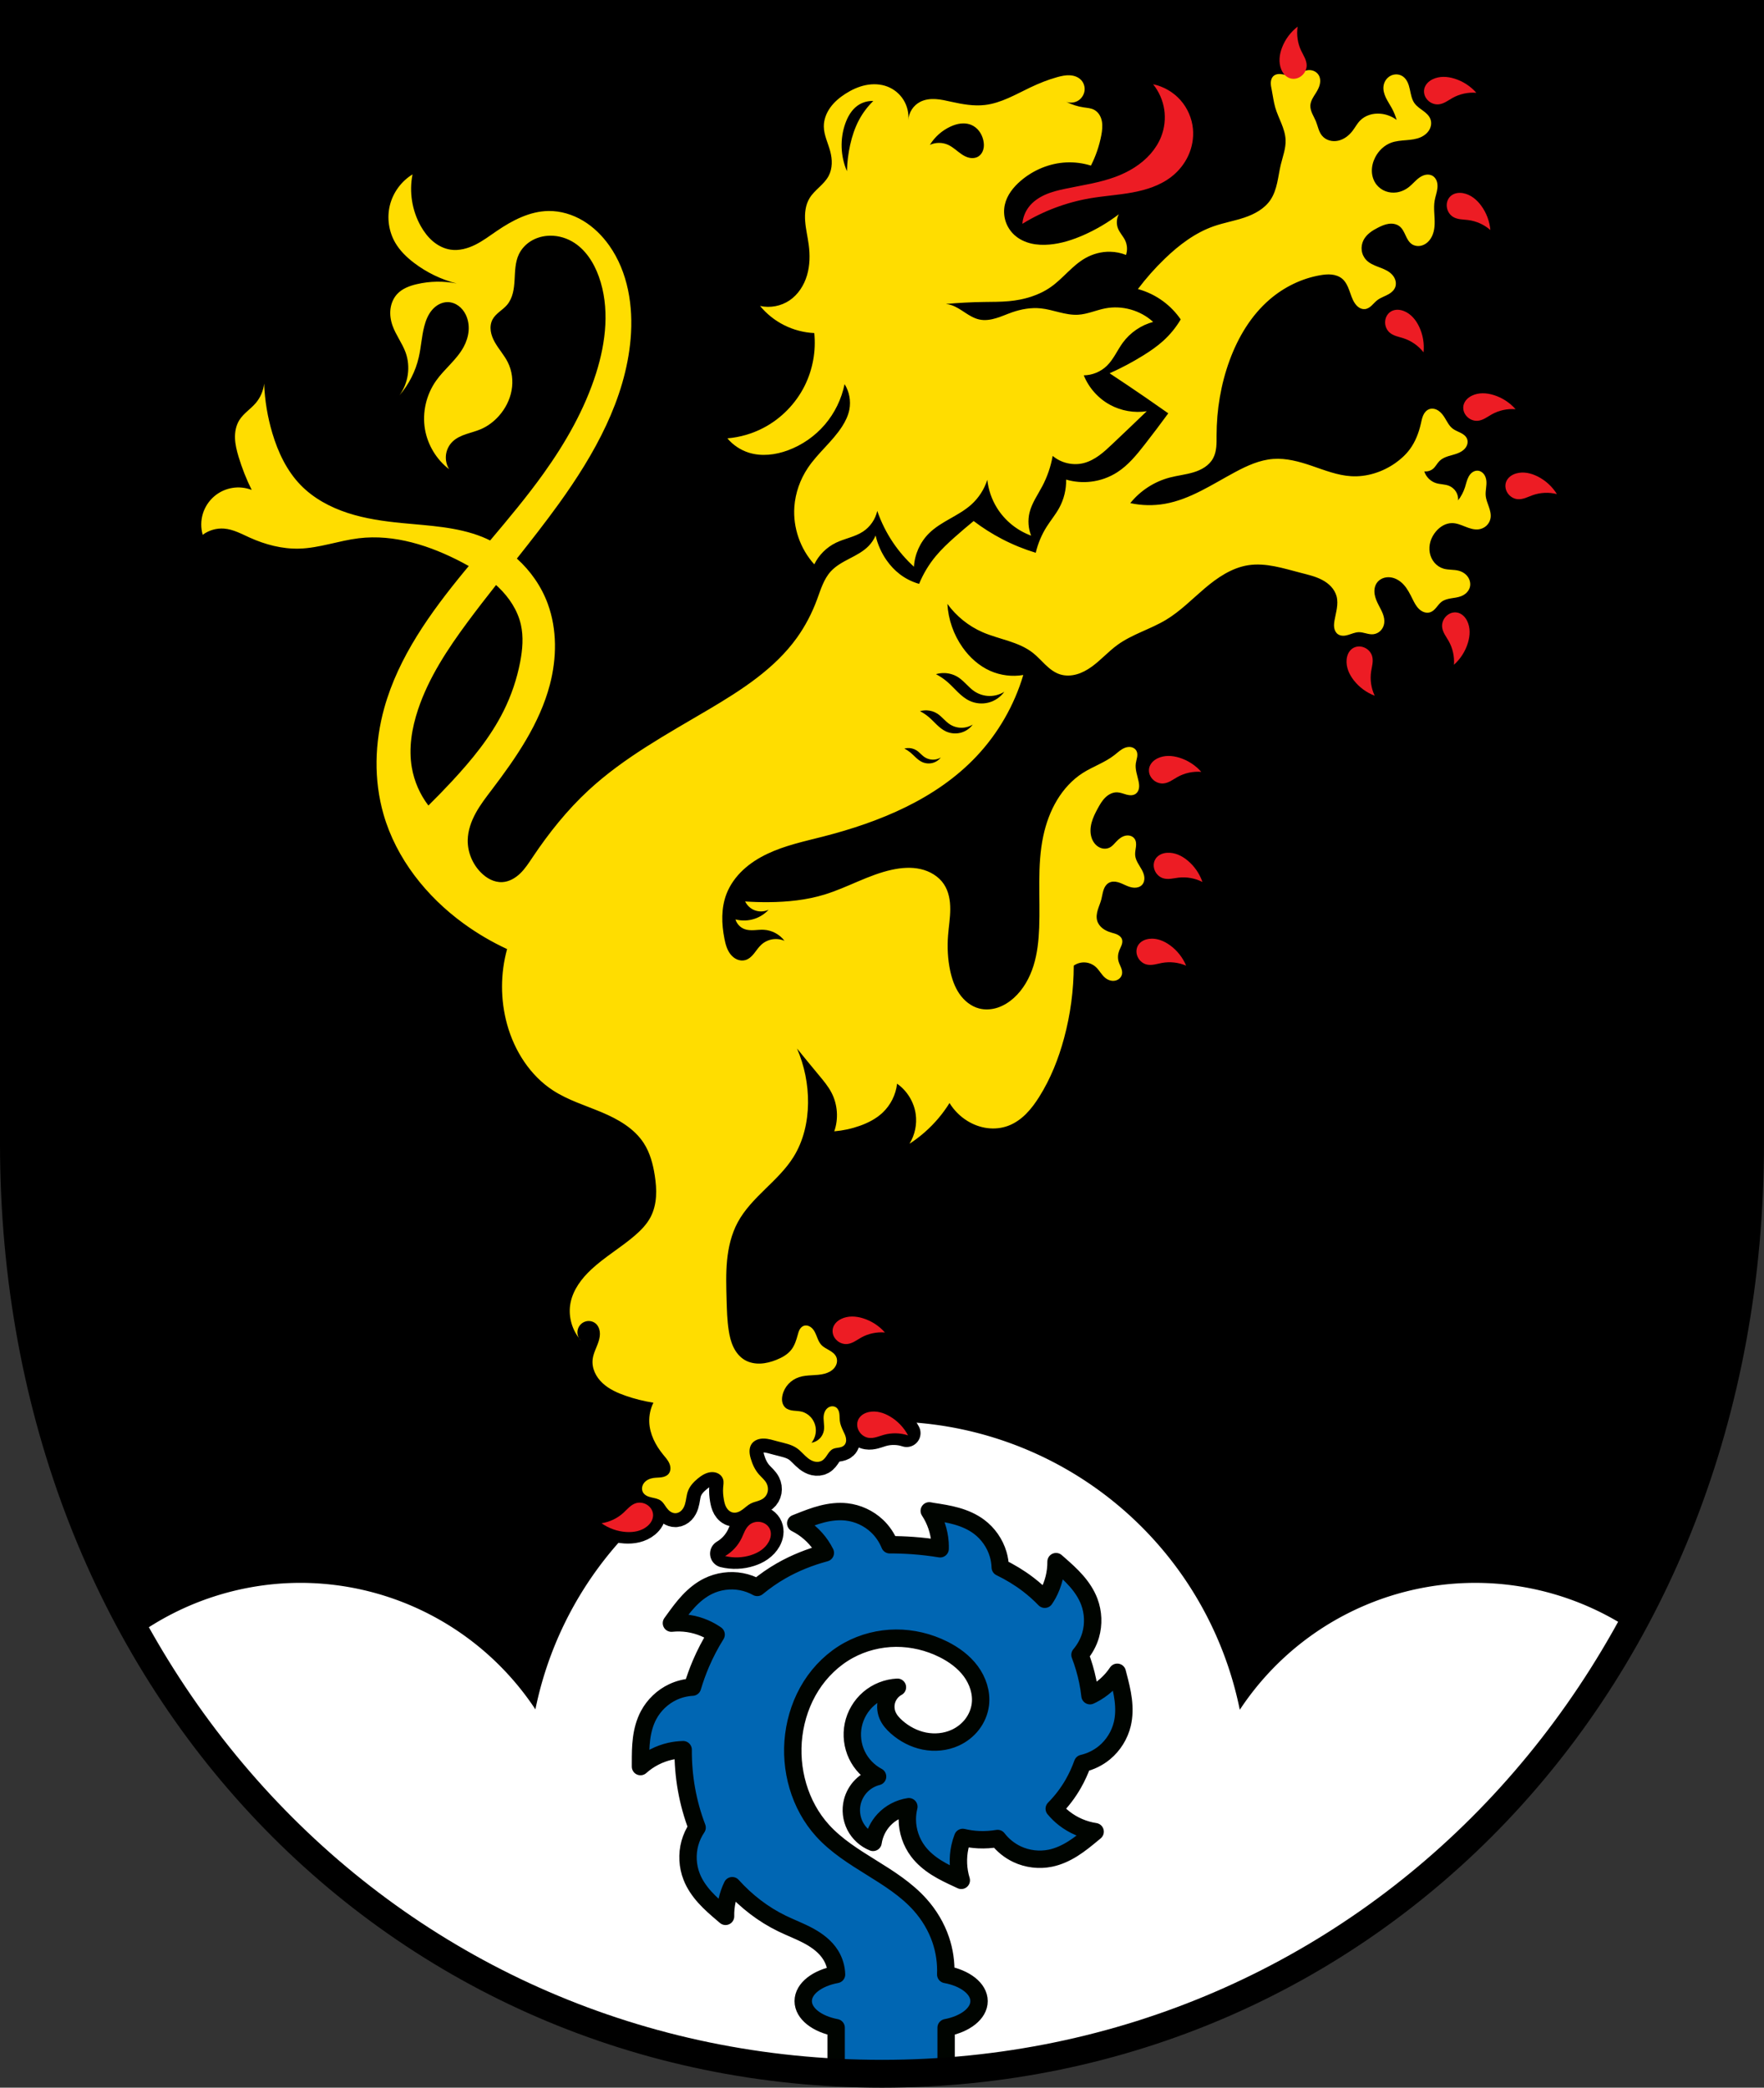 <?xml version="1.0" encoding="UTF-8" standalone="no"?>
<!-- Created with Inkscape (http://www.inkscape.org/) -->

<svg
   xmlns:dc="http://purl.org/dc/elements/1.1/"
   xmlns:cc="http://creativecommons.org/ns#"
   xmlns:rdf="http://www.w3.org/1999/02/22-rdf-syntax-ns#"
   xmlns:svg="http://www.w3.org/2000/svg"
   xmlns="http://www.w3.org/2000/svg"
   xmlns:sodipodi="http://sodipodi.sourceforge.net/DTD/sodipodi-0.dtd"
   xmlns:inkscape="http://www.inkscape.org/namespaces/inkscape"
   width="134.253mm"
   height="158.823mm"
   viewBox="0 0 134.253 158.823"
   version="1.1"
   id="svg865"
   inkscape:version="0.92.5 (2060ec1f9f, 2020-04-08)"
   sodipodi:docname="DEU Fronhofen COA.svg">
  <rect x="0" y="0" width="134.253" height="158.823" fill="#333333" stroke="none"/>
  <defs
     id="defs859">
    <inkscape:path-effect
       effect="spiro"
       id="path-effect1581"
       is_visible="true" />
    <inkscape:path-effect
       effect="spiro"
       id="path-effect1481"
       is_visible="true" />
    <inkscape:path-effect
       effect="spiro"
       id="path-effect1477"
       is_visible="true" />
    <inkscape:path-effect
       effect="spiro"
       id="path-effect1413"
       is_visible="true" />
    <inkscape:path-effect
       effect="spiro"
       id="path-effect1408"
       is_visible="true" />
    <inkscape:path-effect
       effect="spiro"
       id="path-effect1403"
       is_visible="true" />
    <inkscape:path-effect
       effect="spiro"
       id="path-effect1399"
       is_visible="true" />
    <inkscape:path-effect
       effect="spiro"
       id="path-effect1261"
       is_visible="true" />
    <inkscape:path-effect
       effect="spiro"
       id="path-effect1257"
       is_visible="true" />
    <inkscape:path-effect
       effect="spiro"
       id="path-effect3644"
       is_visible="true" />
    <inkscape:path-effect
       effect="spiro"
       id="path-effect3636"
       is_visible="true" />
    <inkscape:path-effect
       effect="spiro"
       id="path-effect3544"
       is_visible="true" />
    <inkscape:path-effect
       effect="spiro"
       id="path-effect3466"
       is_visible="true" />
    <inkscape:path-effect
       effect="spiro"
       id="path-effect3544-2"
       is_visible="true" />
    <inkscape:path-effect
       effect="spiro"
       id="path-effect3644-8"
       is_visible="true" />
    <inkscape:path-effect
       effect="spiro"
       id="path-effect3644-3"
       is_visible="true" />
    <inkscape:path-effect
       effect="spiro"
       id="path-effect3636-0"
       is_visible="true" />
    <inkscape:path-effect
       effect="spiro"
       id="path-effect1727-0-1"
       is_visible="true" />
    <inkscape:path-effect
       effect="spiro"
       id="path-effect1731-8-3"
       is_visible="true" />
    <inkscape:path-effect
       effect="spiro"
       id="path-effect1727-3"
       is_visible="true" />
    <inkscape:path-effect
       effect="spiro"
       id="path-effect1731-7"
       is_visible="true" />
    <inkscape:path-effect
       effect="spiro"
       id="path-effect841-8"
       is_visible="true" />
    <inkscape:path-effect
       effect="skeletal"
       id="path-effect6414"
       is_visible="true"
       lpeversion="1"
       pattern="m 26507.414,27761.564 c 0,-13.157 10.678,-23.835 23.835,-23.835 13.157,0 23.835,10.678 23.835,23.835 0,13.157 -10.678,23.835 -23.835,23.835 -13.157,0 -23.835,-10.678 -23.835,-23.835 z"
       copytype="single_stretched"
       prop_scale="0.08"
       scale_y_rel="false"
       spacing="0"
       normal_offset="0"
       tang_offset="0"
       prop_units="false"
       vertical_pattern="false"
       hide_knot="false"
       fuse_tolerance="0" />
    <inkscape:path-effect
       effect="spiro"
       id="path-effect1261-6"
       is_visible="true" />
    <inkscape:path-effect
       effect="spiro"
       id="path-effect1261-2"
       is_visible="true" />
    <inkscape:path-effect
       effect="spiro"
       id="path-effect1261-5"
       is_visible="true" />
    <inkscape:path-effect
       effect="spiro"
       id="path-effect1261-29"
       is_visible="true" />
    <inkscape:path-effect
       effect="spiro"
       id="path-effect1261-8"
       is_visible="true" />
    <inkscape:path-effect
       effect="spiro"
       id="path-effect1261-9"
       is_visible="true" />
    <inkscape:path-effect
       effect="spiro"
       id="path-effect1261-7"
       is_visible="true" />
    <inkscape:path-effect
       effect="spiro"
       id="path-effect1261-0"
       is_visible="true" />
    <inkscape:path-effect
       effect="spiro"
       id="path-effect1413-3"
       is_visible="true" />
    <inkscape:path-effect
       effect="spiro"
       id="path-effect1481-9"
       is_visible="true" />
    <inkscape:path-effect
       effect="spiro"
       id="path-effect1481-9-4"
       is_visible="true" />
    <inkscape:path-effect
       effect="spiro"
       id="path-effect1581-6"
       is_visible="true" />
    <inkscape:path-effect
       effect="spiro"
       id="path-effect1581-3"
       is_visible="true" />
    <inkscape:path-effect
       effect="spiro"
       id="path-effect1581-2"
       is_visible="true" />
    <inkscape:path-effect
       effect="spiro"
       id="path-effect1581-33"
       is_visible="true" />
    <inkscape:path-effect
       effect="spiro"
       id="path-effect1581-0"
       is_visible="true" />
    <inkscape:path-effect
       effect="spiro"
       id="path-effect1581-4"
       is_visible="true" />
    <inkscape:path-effect
       effect="spiro"
       id="path-effect1581-1"
       is_visible="true" />
    <inkscape:path-effect
       effect="spiro"
       id="path-effect1581-25"
       is_visible="true" />
    <inkscape:path-effect
       effect="spiro"
       id="path-effect1581-9"
       is_visible="true" />
    <inkscape:path-effect
       effect="spiro"
       id="path-effect1581-09"
       is_visible="true" />
    <inkscape:path-effect
       effect="spiro"
       id="path-effect1581-04"
       is_visible="true" />
    <inkscape:path-effect
       effect="spiro"
       id="path-effect1581-31"
       is_visible="true" />
    <inkscape:path-effect
       effect="spiro"
       id="path-effect1581-5"
       is_visible="true" />
    <inkscape:path-effect
       effect="spiro"
       id="path-effect1581-51"
       is_visible="true" />
  </defs>
  <sodipodi:namedview
     id="base"
     pagecolor="#ffffff"
     bordercolor="#666666"
     borderopacity="1.0"
     inkscape:pageopacity="0.0"
     inkscape:pageshadow="2"
     inkscape:zoom="1.3210609"
     inkscape:cx="253.70652"
     inkscape:cy="300.13755"
     inkscape:document-units="mm"
     inkscape:current-layer="layer1"
     showgrid="false"
     inkscape:window-width="1920"
     inkscape:window-height="1046"
     inkscape:window-x="-11"
     inkscape:window-y="-11"
     inkscape:window-maximized="1"
     fit-margin-top="0"
     fit-margin-left="0"
     fit-margin-right="0"
     fit-margin-bottom="0"
     inkscape:snap-global="false"
     inkscape:snap-midpoints="true"
     inkscape:snap-smooth-nodes="true" />
  <g
     inkscape:label="Ebene 1"
     inkscape:groupmode="layer"
     id="layer1"
     transform="translate(12.769,170.108)">
    <path
       style="opacity:1;fill:#000000;fill-opacity:1;fill-rule:evenodd;stroke:none;stroke-width:2.117;stroke-linecap:round;stroke-linejoin:miter;stroke-miterlimit:4;stroke-dasharray:none;stroke-opacity:1;paint-order:fill markers stroke"
       d="m -11.711,-169.05 v 85.912 c 0,41.282 29.466,70.794 66.068,70.794 36.602,0 66.068,-29.511 66.068,-70.794 v -85.912 z"
       id="rect953-5-7"
       inkscape:connector-curvature="0"
       sodipodi:nodetypes="cssscc" />
    <flowRoot
       xml:space="preserve"
       id="flowRoot2783"
       style="font-style:normal;font-weight:normal;font-size:26.667px;line-height:1.25;font-family:sans-serif;letter-spacing:0px;word-spacing:0px;fill:#000000;fill-opacity:1;stroke:none"><flowRegion
         id="flowRegion2785"><rect
           id="rect2787"
           width="4.055"
           height="56.766"
           x="1812.468"
           y="-35.759" /></flowRegion><flowPara
         id="flowPara2789" /></flowRoot>    <path
       style="opacity:1;fill:#ffffff;fill-opacity:1;fill-rule:evenodd;stroke:none;stroke-width:0.265;stroke-linecap:round;stroke-linejoin:round;stroke-miterlimit:4;stroke-dasharray:none;stroke-dashoffset:0;stroke-opacity:1;paint-order:normal"
       d="m 54.794,-61.967 a 27.368,27.368 0 0 0 -26.815,21.902 21.476,21.476 0 0 0 -17.893,-9.625 21.476,21.476 0 0 0 -12.525,4.055 c 11.542,20.508 32.538,33.292 56.627,33.292 24.328,0 45.5,-13.041 56.967,-33.907 a 21.476,21.476 0 0 0 -11.651,-3.439 21.476,21.476 0 0 0 -17.916,9.655 27.368,27.368 0 0 0 -26.793,-21.931 z"
       id="path1197"
       inkscape:connector-curvature="0" />
    <path
       inkscape:connector-curvature="0"
       style="opacity:1;fill:#0066b3;fill-opacity:1;fill-rule:evenodd;stroke:#000400;stroke-width:1.323;stroke-linecap:round;stroke-linejoin:round;stroke-miterlimit:4;stroke-dasharray:none;stroke-dashoffset:0;stroke-opacity:1;paint-order:normal"
       d="m 57.954,-55.167 c 0.472,0.717 0.758,1.556 0.819,2.412 0.011,0.157 0.012,0.315 0.009,0.473 -0.69,-0.114 -1.386,-0.195 -2.079,-0.245 -0.582,-0.042 -1.169,-0.062 -1.756,-0.061 -0.219,-0.537 -0.55,-1.029 -0.972,-1.426 -0.631,-0.594 -1.458,-0.977 -2.32,-1.073 -0.618,-0.069 -1.245,0.006 -1.848,0.158 -0.603,0.152 -1.183,0.38 -1.761,0.609 l -0.255,0.101 c 0.768,0.383 1.436,0.965 1.919,1.675 0.124,0.183 0.236,0.375 0.335,0.573 -1.172,0.316 -2.303,0.762 -3.361,1.367 -0.643,0.368 -1.249,0.793 -1.82,1.262 -0.376,-0.209 -0.785,-0.358 -1.208,-0.438 -0.852,-0.161 -1.755,-0.038 -2.533,0.344 -0.558,0.274 -1.046,0.675 -1.473,1.127 -0.426,0.452 -0.793,0.957 -1.157,1.461 l -0.161,0.223 c 0.854,-0.091 1.73,0.041 2.519,0.379 0.31,0.133 0.606,0.3 0.883,0.492 -0.444,0.708 -0.832,1.452 -1.16,2.219 -0.247,0.58 -0.46,1.174 -0.64,1.778 -0.513,0.03 -1.022,0.153 -1.487,0.372 -0.785,0.368 -1.445,0.996 -1.853,1.762 -0.292,0.549 -0.453,1.159 -0.534,1.776 -0.081,0.616 -0.083,1.24 -0.083,1.861 v 0.274 c 0.639,-0.573 1.427,-0.979 2.264,-1.167 0.323,-0.072 0.653,-0.11 0.984,-0.118 -0.006,1.005 0.076,2.01 0.251,3 0.176,0.997 0.448,1.979 0.81,2.925 -0.246,0.364 -0.434,0.768 -0.55,1.192 -0.229,0.836 -0.18,1.746 0.138,2.553 0.228,0.578 0.588,1.097 1.005,1.559 0.416,0.461 0.89,0.868 1.363,1.271 l 0.209,0.178 c -0.02,-0.803 0.158,-1.609 0.509,-2.331 1.071,1.188 2.354,2.183 3.791,2.879 0.673,0.326 1.377,0.588 2.034,0.944 0.657,0.356 1.278,0.821 1.671,1.457 0.273,0.441 0.427,0.954 0.442,1.472 -1.472,0.272 -2.535,1.074 -2.535,2.028 0,0.947 1.048,1.744 2.505,2.022 v 3.417 c 1.155,0.06 2.317,0.091 3.487,0.091 1.643,0 3.272,-0.062 4.884,-0.179 v -3.328 c 1.457,-0.277 2.505,-1.075 2.505,-2.022 0,-0.954 -1.062,-1.757 -2.535,-2.028 0.036,-0.893 -0.094,-1.792 -0.381,-2.638 -0.335,-0.987 -0.883,-1.9 -1.579,-2.676 -1.038,-1.159 -2.378,-1.999 -3.7,-2.82 -1.322,-0.821 -2.664,-1.655 -3.711,-2.807 -1.758,-1.934 -2.526,-4.682 -2.196,-7.274 0.168,-1.32 0.608,-2.609 1.32,-3.733 0.712,-1.124 1.698,-2.079 2.865,-2.717 1.096,-0.598 2.343,-0.912 3.592,-0.919 1.249,-0.007 2.496,0.292 3.613,0.85 0.802,0.401 1.548,0.943 2.082,1.664 0.533,0.721 0.84,1.632 0.732,2.522 -0.067,0.551 -0.29,1.08 -0.628,1.52 -0.338,0.44 -0.789,0.79 -1.294,1.02 -0.728,0.331 -1.563,0.408 -2.347,0.251 -0.784,-0.157 -1.516,-0.543 -2.114,-1.074 -0.283,-0.251 -0.541,-0.542 -0.686,-0.892 -0.158,-0.381 -0.169,-0.82 -0.032,-1.209 0.138,-0.389 0.424,-0.723 0.787,-0.919 -0.794,0.038 -1.573,0.347 -2.176,0.865 -0.603,0.517 -1.028,1.239 -1.186,2.017 -0.155,0.758 -0.057,1.566 0.274,2.265 0.331,0.699 0.894,1.286 1.578,1.647 -0.462,0.115 -0.89,0.358 -1.227,0.694 -0.336,0.336 -0.579,0.766 -0.695,1.227 -0.153,0.612 -0.076,1.278 0.211,1.84 0.287,0.562 0.782,1.013 1.367,1.248 0.095,-0.637 0.386,-1.243 0.824,-1.715 0.496,-0.535 1.179,-0.892 1.9,-0.999 -0.078,0.318 -0.118,0.646 -0.117,0.974 0.004,0.867 0.295,1.73 0.818,2.422 0.375,0.496 0.861,0.9 1.386,1.232 0.525,0.333 1.09,0.597 1.654,0.858 l 0.249,0.116 c -0.251,-0.821 -0.288,-1.707 -0.105,-2.546 0.053,-0.245 0.127,-0.485 0.217,-0.719 0.395,0.092 0.799,0.152 1.205,0.171 0.485,0.023 0.97,-0.012 1.448,-0.089 0.39,0.506 0.899,0.92 1.477,1.193 0.784,0.37 1.689,0.479 2.538,0.305 0.609,-0.125 1.182,-0.39 1.709,-0.72 0.526,-0.33 1.008,-0.727 1.487,-1.123 l 0.211,-0.175 c -0.849,-0.127 -1.664,-0.475 -2.342,-1.001 -0.283,-0.219 -0.54,-0.471 -0.769,-0.745 0.562,-0.566 1.05,-1.207 1.446,-1.899 0.283,-0.495 0.518,-1.014 0.71,-1.548 0.61,-0.142 1.187,-0.422 1.669,-0.822 0.668,-0.553 1.15,-1.326 1.353,-2.169 0.145,-0.604 0.148,-1.236 0.072,-1.853 -0.076,-0.617 -0.23,-1.221 -0.386,-1.823 l -0.069,-0.266 c -0.475,0.715 -1.136,1.306 -1.9,1.697 -0.057,0.029 -0.116,0.056 -0.175,0.083 -0.042,-0.377 -0.1,-0.751 -0.177,-1.122 -0.14,-0.676 -0.337,-1.341 -0.584,-1.986 0.368,-0.434 0.648,-0.943 0.807,-1.489 0.242,-0.833 0.206,-1.743 -0.1,-2.554 -0.219,-0.582 -0.572,-1.106 -0.981,-1.574 -0.409,-0.468 -0.876,-0.881 -1.343,-1.291 l -0.206,-0.181 c 0.009,0.858 -0.207,1.718 -0.619,2.471 -0.073,0.134 -0.154,0.262 -0.239,0.389 -0.393,-0.405 -0.814,-0.782 -1.263,-1.126 -0.664,-0.508 -1.378,-0.937 -2.125,-1.3 -0.012,-0.341 -0.065,-0.68 -0.163,-1.007 -0.248,-0.831 -0.771,-1.577 -1.468,-2.093 -0.499,-0.37 -1.08,-0.62 -1.677,-0.791 -0.597,-0.171 -1.214,-0.266 -1.828,-0.358 z"
       id="rect1250-6" />
    <path
       inkscape:connector-curvature="0"
       style="fill:none;fill-opacity:1;stroke:#000000;stroke-width:2.117;stroke-linecap:butt;stroke-linejoin:round;stroke-miterlimit:4;stroke-dasharray:none;stroke-opacity:1"
       d="m 85.834,-168.083 c -0.53,0.407 -0.944,0.962 -1.183,1.586 -0.101,0.265 -0.172,0.543 -0.189,0.826 -0.017,0.283 0.021,0.572 0.128,0.834 0.063,0.155 0.151,0.301 0.267,0.421 0.116,0.12 0.261,0.215 0.422,0.261 0.167,0.048 0.347,0.044 0.513,-0.007 0.166,-0.051 0.317,-0.147 0.437,-0.272 0.183,-0.19 0.294,-0.451 0.292,-0.715 -0.002,-0.199 -0.065,-0.392 -0.147,-0.573 -0.082,-0.181 -0.184,-0.352 -0.269,-0.532 -0.268,-0.565 -0.364,-1.211 -0.271,-1.829 z m 11.081,3.813 c -0.284,0.002 -0.569,0.058 -0.824,0.183 -0.15,0.073 -0.29,0.171 -0.403,0.295 -0.112,0.124 -0.197,0.275 -0.233,0.438 -0.037,0.169 -0.02,0.349 0.041,0.511 0.062,0.162 0.168,0.306 0.301,0.418 0.202,0.17 0.47,0.264 0.733,0.244 0.198,-0.015 0.387,-0.091 0.562,-0.185 0.175,-0.094 0.339,-0.207 0.513,-0.304 0.546,-0.305 1.184,-0.443 1.808,-0.391 -0.441,-0.502 -1.023,-0.878 -1.661,-1.075 -0.271,-0.084 -0.554,-0.136 -0.837,-0.134 z m 1.251,8.811 c -0.084,-7.6e-4 -0.168,0.006 -0.25,0.023 -0.164,0.033 -0.322,0.104 -0.448,0.214 -0.13,0.114 -0.224,0.269 -0.27,0.436 -0.046,0.167 -0.047,0.346 -0.006,0.514 0.062,0.257 0.222,0.491 0.445,0.632 0.168,0.106 0.365,0.157 0.562,0.185 0.197,0.028 0.396,0.034 0.593,0.059 0.621,0.079 1.215,0.347 1.686,0.759 -0.057,-0.666 -0.301,-1.314 -0.698,-1.852 -0.168,-0.228 -0.365,-0.438 -0.594,-0.605 -0.229,-0.167 -0.492,-0.291 -0.771,-0.342 -0.082,-0.015 -0.166,-0.024 -0.25,-0.024 z m -4.753,8.878 c -0.167,0.001 -0.335,0.041 -0.48,0.126 -0.15,0.088 -0.271,0.222 -0.348,0.377 -0.077,0.155 -0.111,0.331 -0.103,0.504 0.012,0.264 0.124,0.524 0.317,0.704 0.145,0.136 0.329,0.223 0.517,0.288 0.188,0.065 0.382,0.109 0.571,0.171 0.594,0.195 1.128,0.57 1.513,1.063 0.07,-0.664 -0.048,-1.347 -0.336,-1.95 -0.122,-0.256 -0.276,-0.499 -0.469,-0.706 -0.194,-0.207 -0.429,-0.379 -0.693,-0.482 -0.156,-0.06 -0.323,-0.097 -0.49,-0.096 z m 6.484,6.345 c -0.284,0.002 -0.569,0.058 -0.824,0.183 -0.15,0.073 -0.29,0.171 -0.403,0.295 -0.112,0.124 -0.197,0.275 -0.233,0.438 -0.037,0.169 -0.02,0.349 0.041,0.511 0.062,0.162 0.168,0.306 0.301,0.418 0.202,0.17 0.47,0.264 0.733,0.244 0.198,-0.015 0.387,-0.09 0.562,-0.184 0.175,-0.094 0.339,-0.208 0.513,-0.304 0.546,-0.305 1.184,-0.442 1.808,-0.391 -0.441,-0.502 -1.023,-0.879 -1.661,-1.076 -0.271,-0.084 -0.553,-0.136 -0.837,-0.134 z m 2.953,6.022 c -0.142,0.006 -0.282,0.029 -0.418,0.069 -0.16,0.047 -0.314,0.12 -0.446,0.224 -0.132,0.103 -0.24,0.238 -0.302,0.393 -0.065,0.161 -0.078,0.341 -0.044,0.511 0.034,0.17 0.115,0.33 0.227,0.462 0.171,0.201 0.419,0.339 0.682,0.363 0.198,0.019 0.397,-0.025 0.585,-0.089 0.188,-0.064 0.369,-0.147 0.556,-0.214 0.589,-0.209 1.241,-0.239 1.847,-0.084 -0.351,-0.568 -0.863,-1.037 -1.459,-1.337 -0.253,-0.128 -0.523,-0.226 -0.803,-0.272 -0.14,-0.023 -0.283,-0.032 -0.425,-0.026 z m -5.002,10.62 c -0.13,-0.007 -0.261,0.015 -0.382,0.062 -0.161,0.063 -0.304,0.17 -0.415,0.304 -0.168,0.203 -0.26,0.472 -0.239,0.735 0.016,0.198 0.093,0.387 0.189,0.561 0.095,0.174 0.21,0.338 0.307,0.511 0.308,0.545 0.451,1.181 0.404,1.806 0.498,-0.445 0.871,-1.03 1.063,-1.67 0.082,-0.272 0.131,-0.555 0.128,-0.839 -0.004,-0.284 -0.062,-0.569 -0.189,-0.823 -0.075,-0.15 -0.173,-0.289 -0.298,-0.401 -0.125,-0.112 -0.276,-0.195 -0.44,-0.229 -0.042,-0.009 -0.085,-0.015 -0.129,-0.017 z m -7.338,2.588 c -0.173,-5.3e-4 -0.347,0.047 -0.492,0.142 -0.14,0.091 -0.252,0.224 -0.328,0.373 -0.076,0.149 -0.118,0.314 -0.133,0.481 -0.026,0.283 0.022,0.57 0.12,0.836 0.099,0.266 0.247,0.512 0.421,0.736 0.41,0.528 0.968,0.939 1.593,1.175 -0.269,-0.565 -0.366,-1.211 -0.274,-1.83 0.029,-0.197 0.077,-0.39 0.103,-0.587 0.026,-0.197 0.031,-0.401 -0.026,-0.592 -0.075,-0.253 -0.257,-0.47 -0.487,-0.599 -0.151,-0.085 -0.323,-0.133 -0.497,-0.133 z m -14.497,8.316 c -0.284,0.002 -0.569,0.058 -0.824,0.183 -0.15,0.073 -0.29,0.171 -0.403,0.295 -0.112,0.124 -0.197,0.275 -0.233,0.438 -0.037,0.169 -0.02,0.35 0.041,0.512 0.062,0.162 0.168,0.306 0.301,0.418 0.202,0.17 0.47,0.264 0.733,0.244 0.198,-0.015 0.387,-0.091 0.562,-0.185 0.175,-0.094 0.339,-0.207 0.513,-0.304 0.546,-0.305 1.184,-0.443 1.808,-0.391 -0.441,-0.502 -1.023,-0.878 -1.661,-1.075 -0.271,-0.084 -0.554,-0.136 -0.837,-0.134 z m -0.091,7.356 c -0.167,0.011 -0.333,0.047 -0.484,0.119 -0.151,0.071 -0.287,0.179 -0.382,0.316 -0.099,0.142 -0.152,0.315 -0.157,0.488 -0.005,0.173 0.038,0.347 0.118,0.501 0.122,0.234 0.333,0.423 0.584,0.506 0.189,0.062 0.392,0.064 0.59,0.044 0.198,-0.02 0.392,-0.062 0.59,-0.085 0.621,-0.073 1.264,0.043 1.82,0.329 -0.216,-0.632 -0.61,-1.202 -1.124,-1.628 -0.219,-0.181 -0.46,-0.337 -0.722,-0.444 -0.263,-0.107 -0.548,-0.164 -0.831,-0.146 z m -1.162,6.524 c -0.071,1.1e-4 -0.142,0.005 -0.212,0.014 -0.166,0.021 -0.33,0.069 -0.476,0.15 -0.146,0.081 -0.275,0.197 -0.361,0.34 -0.089,0.149 -0.131,0.324 -0.125,0.498 0.006,0.173 0.061,0.344 0.15,0.492 0.137,0.226 0.359,0.4 0.615,0.467 0.192,0.05 0.396,0.039 0.592,0.006 0.196,-0.033 0.388,-0.087 0.583,-0.123 0.615,-0.113 1.263,-0.039 1.837,0.21 -0.256,-0.617 -0.686,-1.16 -1.227,-1.552 -0.23,-0.166 -0.48,-0.306 -0.749,-0.396 -0.202,-0.067 -0.414,-0.106 -0.627,-0.105 z m -22.787,28.702 c -0.284,0.002 -0.569,0.058 -0.824,0.183 -0.15,0.074 -0.29,0.171 -0.403,0.295 -0.112,0.124 -0.197,0.275 -0.233,0.438 -0.037,0.169 -0.02,0.349 0.041,0.511 0.062,0.162 0.168,0.306 0.301,0.418 0.202,0.17 0.47,0.264 0.733,0.244 0.198,-0.015 0.387,-0.09 0.562,-0.184 0.175,-0.094 0.339,-0.208 0.513,-0.304 0.546,-0.305 1.184,-0.442 1.808,-0.391 -0.441,-0.502 -1.023,-0.879 -1.661,-1.076 -0.271,-0.084 -0.554,-0.136 -0.837,-0.134 z m 1.689,7.216 c -0.142,-0.003 -0.283,0.01 -0.422,0.041 -0.163,0.037 -0.322,0.099 -0.46,0.193 -0.138,0.094 -0.255,0.222 -0.328,0.373 -0.075,0.156 -0.101,0.335 -0.079,0.506 0.022,0.172 0.092,0.337 0.195,0.476 0.157,0.212 0.395,0.366 0.656,0.408 0.196,0.032 0.398,0.002 0.59,-0.049 0.192,-0.051 0.378,-0.123 0.569,-0.177 0.602,-0.169 1.255,-0.155 1.849,0.04 -0.312,-0.59 -0.791,-1.092 -1.366,-1.432 -0.244,-0.144 -0.507,-0.261 -0.783,-0.325 -0.138,-0.032 -0.28,-0.051 -0.422,-0.054 z m -17.73,6.926 c -0.131,-0.012 -0.265,8e-6 -0.391,0.04 -0.189,0.06 -0.356,0.178 -0.504,0.31 -0.149,0.132 -0.282,0.279 -0.429,0.413 -0.461,0.422 -1.05,0.704 -1.669,0.797 0.545,0.387 1.198,0.619 1.864,0.664 0.283,0.019 0.57,0.005 0.845,-0.062 0.276,-0.067 0.54,-0.188 0.76,-0.368 0.129,-0.106 0.243,-0.233 0.323,-0.379 0.081,-0.146 0.129,-0.313 0.126,-0.481 -0.003,-0.173 -0.061,-0.344 -0.158,-0.488 -0.097,-0.143 -0.234,-0.259 -0.389,-0.337 -0.118,-0.059 -0.247,-0.097 -0.379,-0.109 z m 8.991,1.454 c -0.263,-0.023 -0.536,0.054 -0.74,0.221 -0.154,0.126 -0.264,0.297 -0.353,0.474 -0.089,0.178 -0.159,0.365 -0.245,0.544 -0.272,0.563 -0.714,1.043 -1.254,1.359 0.649,0.157 1.342,0.131 1.977,-0.075 0.27,-0.087 0.531,-0.207 0.762,-0.372 0.231,-0.164 0.432,-0.375 0.569,-0.623 0.081,-0.147 0.139,-0.306 0.16,-0.472 0.021,-0.166 0.003,-0.338 -0.061,-0.492 -0.067,-0.16 -0.184,-0.298 -0.328,-0.395 -0.144,-0.097 -0.314,-0.154 -0.486,-0.169 z"
       id="path1579-3" />
    <path
       style="opacity:1;fill:none;fill-opacity:1;fill-rule:evenodd;stroke:#000000;stroke-width:2.117;stroke-linecap:round;stroke-linejoin:miter;stroke-miterlimit:4;stroke-dasharray:none;stroke-opacity:1;paint-order:fill markers stroke"
       d="m -11.711,-169.05 v 85.912 c 0,41.282 29.466,70.794 66.068,70.794 36.602,0 66.068,-29.511 66.068,-70.794 v -85.912 z"
       id="rect953-5"
       inkscape:connector-curvature="0"
       sodipodi:nodetypes="cssscc" />
    <path
       transform="translate(144.064,1.84e-6)"
       style="fill:#ed1c24;stroke:none;stroke-width:0.265px;stroke-linecap:butt;stroke-linejoin:miter;stroke-opacity:1;fill-opacity:1"
       d="m -79.024,-153.08 c 0.036,-0.459 0.207,-0.907 0.485,-1.274 0.321,-0.424 0.776,-0.732 1.263,-0.946 0.487,-0.214 1.007,-0.34 1.528,-0.449 1.283,-0.27 2.594,-0.452 3.822,-0.91 1.009,-0.376 1.963,-0.947 2.67,-1.76 0.329,-0.379 0.603,-0.808 0.789,-1.274 0.262,-0.657 0.346,-1.385 0.24,-2.085 -0.106,-0.7 -0.402,-1.37 -0.847,-1.92 0.796,0.166 1.535,0.593 2.076,1.199 0.541,0.606 0.882,1.389 0.957,2.198 0.064,0.691 -0.063,1.397 -0.353,2.028 -0.289,0.631 -0.738,1.186 -1.286,1.612 -0.853,0.664 -1.915,1.002 -2.978,1.197 -1.063,0.195 -2.146,0.259 -3.211,0.441 -1.821,0.312 -3.582,0.975 -5.157,1.942 z"
       id="path1411-6"
       inkscape:connector-curvature="0"
       inkscape:path-effect="#path-effect1413-3"
       inkscape:original-d="m -79.024477,-153.07964 c 0,0 0.180423,-0.93717 0.485389,-1.27415 0.697939,-0.77121 1.813445,-1.0401 2.790989,-1.39549 1.230941,-0.44751 2.620311,-0.39013 3.822438,-0.9101 0.978193,-0.42311 1.926811,-0.99528 2.66964,-1.75954 0.34815,-0.35819 0.688557,-0.78479 0.788757,-1.27415 0.270817,-1.32261 -0.606737,-4.00446 -0.606737,-4.00446 0,0 2.802282,1.89714 3.033681,3.39773 0.2028,1.31513 -0.623311,2.77976 -1.638186,3.64042 -1.627513,1.3802 -4.156095,0.98839 -6.18871,1.63818 -1.749646,0.55933 -5.157261,1.94156 -5.157261,1.94156 z"
       sodipodi:nodetypes="caaaaacaaac" />
    <path
       inkscape:connector-curvature="0"
       style="fill:none;fill-opacity:1;stroke:#000000;stroke-width:2.117;stroke-linecap:butt;stroke-linejoin:round;stroke-miterlimit:4;stroke-dasharray:none;stroke-opacity:1"
       d="m 86.873,-164.777 c -0.04,4.3e-4 -0.081,0.004 -0.121,0.009 -0.212,0.03 -0.408,0.127 -0.601,0.221 -0.193,0.093 -0.393,0.185 -0.607,0.199 -0.234,0.016 -0.462,-0.061 -0.692,-0.103 -0.115,-0.021 -0.233,-0.033 -0.349,-0.021 -0.116,0.013 -0.232,0.051 -0.323,0.123 -0.077,0.061 -0.135,0.144 -0.173,0.234 -0.038,0.09 -0.056,0.189 -0.06,0.287 -0.008,0.196 0.037,0.389 0.075,0.582 0.087,0.438 0.139,0.885 0.263,1.314 0.12,0.417 0.307,0.811 0.469,1.213 0.162,0.402 0.301,0.822 0.319,1.255 0.026,0.644 -0.217,1.264 -0.368,1.891 -0.11,0.456 -0.171,0.922 -0.274,1.379 -0.103,0.457 -0.251,0.912 -0.514,1.3 -0.454,0.67 -1.207,1.077 -1.973,1.336 -0.766,0.259 -1.57,0.394 -2.334,0.66 -1.419,0.495 -2.647,1.427 -3.729,2.469 -0.742,0.715 -1.428,1.488 -2.048,2.311 0.699,0.19 1.362,0.513 1.943,0.946 0.509,0.379 0.955,0.842 1.314,1.365 -0.361,0.61 -0.815,1.165 -1.341,1.639 -0.459,0.414 -0.971,0.765 -1.496,1.092 -0.825,0.514 -1.686,0.971 -2.574,1.366 0.916,0.604 1.827,1.216 2.732,1.838 0.58,0.399 1.158,0.802 1.733,1.208 -0.583,0.797 -1.178,1.585 -1.786,2.364 -0.616,0.789 -1.259,1.582 -2.101,2.122 -0.6,0.385 -1.288,0.631 -1.996,0.714 -0.632,0.075 -1.28,0.021 -1.891,-0.158 0.016,0.747 -0.167,1.498 -0.526,2.154 -0.272,0.499 -0.641,0.938 -0.946,1.418 -0.389,0.612 -0.674,1.29 -0.84,1.996 -0.888,-0.27 -1.75,-0.621 -2.573,-1.05 -0.755,-0.393 -1.476,-0.851 -2.154,-1.366 -0.481,0.393 -0.954,0.796 -1.418,1.208 -0.519,0.461 -1.028,0.936 -1.471,1.471 -0.523,0.631 -0.95,1.343 -1.261,2.101 -0.531,-0.149 -1.033,-0.4 -1.471,-0.736 -0.385,-0.295 -0.719,-0.654 -0.998,-1.05 -0.399,-0.568 -0.687,-1.214 -0.841,-1.891 -0.126,0.291 -0.305,0.56 -0.525,0.788 -0.405,0.42 -0.934,0.693 -1.452,0.962 -0.517,0.269 -1.044,0.551 -1.437,0.981 -0.542,0.594 -0.77,1.399 -1.051,2.153 -0.38,1.023 -0.887,2.002 -1.523,2.889 -1.695,2.365 -4.219,3.982 -6.724,5.463 -3.167,1.873 -6.438,3.648 -9.139,6.145 -1.628,1.506 -3.022,3.252 -4.255,5.095 -0.288,0.43 -0.571,0.87 -0.943,1.23 -0.373,0.359 -0.851,0.636 -1.368,0.661 -0.306,0.015 -0.614,-0.06 -0.89,-0.193 -0.276,-0.133 -0.522,-0.324 -0.738,-0.542 -0.642,-0.648 -1.016,-1.557 -0.998,-2.469 0.014,-0.721 0.264,-1.422 0.611,-2.055 0.347,-0.632 0.791,-1.205 1.228,-1.78 1.852,-2.437 3.636,-5.023 4.412,-7.984 0.527,-2.013 0.557,-4.191 -0.158,-6.146 -0.483,-1.321 -1.308,-2.504 -2.353,-3.445 1.088,-1.373 2.169,-2.75 3.194,-4.171 2.703,-3.748 5.069,-7.95 5.463,-12.554 0.211,-2.467 -0.198,-5.07 -1.628,-7.091 -0.533,-0.752 -1.202,-1.415 -1.994,-1.888 -0.791,-0.473 -1.707,-0.751 -2.629,-0.739 -1.429,0.019 -2.759,0.718 -3.939,1.523 -0.536,0.366 -1.058,0.76 -1.639,1.048 -0.582,0.288 -1.239,0.467 -1.881,0.37 -0.491,-0.074 -0.951,-0.309 -1.331,-0.629 -0.38,-0.32 -0.683,-0.724 -0.928,-1.157 -0.667,-1.183 -0.895,-2.607 -0.63,-3.939 -0.846,0.516 -1.477,1.371 -1.719,2.332 -0.242,0.96 -0.093,2.013 0.406,2.869 0.352,0.603 0.863,1.099 1.418,1.523 0.965,0.737 2.08,1.277 3.257,1.576 -1.004,-0.2 -2.05,-0.182 -3.046,0.053 -0.541,0.127 -1.089,0.331 -1.471,0.735 -0.294,0.311 -0.47,0.726 -0.523,1.151 -0.053,0.425 0.012,0.86 0.155,1.265 0.253,0.717 0.739,1.333 0.998,2.048 0.388,1.074 0.206,2.337 -0.472,3.257 0.716,-0.824 1.226,-1.825 1.471,-2.889 0.18,-0.78 0.219,-1.589 0.42,-2.364 0.116,-0.446 0.29,-0.887 0.589,-1.238 0.149,-0.176 0.329,-0.327 0.533,-0.434 0.204,-0.107 0.434,-0.169 0.664,-0.167 0.291,0.002 0.578,0.107 0.814,0.278 0.236,0.171 0.423,0.406 0.552,0.668 0.19,0.384 0.259,0.823 0.222,1.25 -0.037,0.427 -0.176,0.842 -0.38,1.219 -0.529,0.976 -1.462,1.666 -2.101,2.574 -0.742,1.055 -1.057,2.405 -0.841,3.677 0.204,1.197 0.874,2.308 1.839,3.046 -0.2,-0.325 -0.286,-0.718 -0.238,-1.097 0.047,-0.378 0.227,-0.739 0.501,-1.004 0.284,-0.275 0.655,-0.442 1.029,-0.569 0.374,-0.127 0.761,-0.22 1.124,-0.376 0.522,-0.224 0.986,-0.574 1.365,-0.998 0.49,-0.548 0.841,-1.225 0.973,-1.949 0.132,-0.723 0.04,-1.491 -0.29,-2.149 -0.272,-0.542 -0.692,-0.995 -0.988,-1.524 -0.148,-0.264 -0.265,-0.55 -0.307,-0.85 -0.042,-0.3 -0.005,-0.617 0.14,-0.883 0.124,-0.23 0.32,-0.412 0.521,-0.579 0.201,-0.167 0.412,-0.325 0.581,-0.524 0.216,-0.255 0.355,-0.57 0.438,-0.893 0.083,-0.324 0.114,-0.659 0.133,-0.993 0.039,-0.668 0.04,-1.362 0.329,-1.966 0.193,-0.403 0.508,-0.744 0.885,-0.983 0.378,-0.239 0.816,-0.378 1.261,-0.417 0.653,-0.058 1.32,0.098 1.891,0.421 1,0.565 1.661,1.598 2.048,2.679 0.843,2.35 0.544,4.974 -0.21,7.354 -0.87,2.744 -2.317,5.275 -3.992,7.616 -1.267,1.771 -2.666,3.439 -4.071,5.105 -0.198,-0.097 -0.398,-0.19 -0.604,-0.272 -1.921,-0.767 -4.034,-0.85 -6.093,-1.051 -1.397,-0.136 -2.798,-0.332 -4.133,-0.766 -1.335,-0.434 -2.61,-1.117 -3.589,-2.123 -1.054,-1.083 -1.72,-2.491 -2.153,-3.939 -0.367,-1.228 -0.58,-2.501 -0.63,-3.782 -0.058,0.538 -0.281,1.058 -0.63,1.471 -0.393,0.464 -0.94,0.796 -1.26,1.313 -0.252,0.407 -0.343,0.899 -0.326,1.378 0.017,0.479 0.135,0.948 0.273,1.406 0.261,0.867 0.595,1.711 0.998,2.521 -0.469,-0.182 -0.987,-0.235 -1.483,-0.152 -0.496,0.083 -0.969,0.301 -1.353,0.625 -0.414,0.349 -0.725,0.82 -0.883,1.338 -0.157,0.518 -0.161,1.083 -0.01,1.603 0.462,-0.347 1.052,-0.518 1.628,-0.473 0.688,0.054 1.314,0.399 1.944,0.683 1.187,0.536 2.48,0.878 3.782,0.841 1.53,-0.044 2.998,-0.604 4.518,-0.788 2.719,-0.329 5.454,0.565 7.879,1.839 0.168,0.088 0.333,0.182 0.499,0.274 -0.113,0.136 -0.229,0.271 -0.341,0.408 -2.57,3.128 -5.009,6.5 -6.093,10.4 -0.731,2.631 -0.808,5.465 -0.052,8.089 0.968,3.359 3.266,6.244 6.093,8.299 1.036,0.753 2.146,1.405 3.309,1.944 -0.514,1.862 -0.514,3.863 0,5.725 0.557,2.02 1.758,3.907 3.519,5.043 1.13,0.729 2.436,1.125 3.676,1.646 1.239,0.521 2.473,1.218 3.205,2.346 0.477,0.735 0.707,1.603 0.84,2.469 0.082,0.531 0.131,1.069 0.094,1.605 -0.037,0.536 -0.161,1.07 -0.409,1.547 -0.289,0.554 -0.734,1.01 -1.208,1.418 -1.06,0.912 -2.287,1.62 -3.309,2.574 -0.736,0.687 -1.375,1.534 -1.576,2.521 -0.191,0.938 0.057,1.95 0.642,2.706 -0.04,-0.067 -0.071,-0.14 -0.091,-0.215 -0.041,-0.151 -0.039,-0.313 0.004,-0.464 0.043,-0.15 0.127,-0.289 0.242,-0.395 0.114,-0.107 0.258,-0.181 0.411,-0.213 0.236,-0.05 0.495,0.007 0.683,0.158 0.19,0.152 0.299,0.389 0.331,0.63 0.031,0.241 -0.01,0.487 -0.081,0.72 -0.142,0.465 -0.402,0.898 -0.46,1.381 -0.041,0.337 0.021,0.683 0.157,0.994 0.136,0.311 0.344,0.588 0.592,0.82 0.495,0.465 1.131,0.748 1.773,0.97 0.683,0.236 1.387,0.412 2.101,0.525 -0.225,0.454 -0.334,0.964 -0.315,1.471 0.034,0.91 0.474,1.765 1.051,2.469 0.176,0.215 0.369,0.424 0.478,0.68 0.055,0.128 0.087,0.267 0.082,0.406 -0.006,0.139 -0.051,0.278 -0.14,0.386 -0.065,0.079 -0.152,0.139 -0.245,0.181 -0.094,0.042 -0.194,0.066 -0.296,0.081 -0.203,0.03 -0.411,0.022 -0.614,0.052 -0.264,0.039 -0.528,0.151 -0.698,0.357 -0.085,0.103 -0.145,0.228 -0.163,0.361 -0.019,0.132 0.005,0.271 0.073,0.386 0.066,0.11 0.169,0.195 0.283,0.254 0.114,0.059 0.238,0.095 0.363,0.124 0.125,0.029 0.251,0.053 0.374,0.089 0.123,0.036 0.244,0.086 0.346,0.164 0.179,0.136 0.287,0.344 0.42,0.525 0.082,0.112 0.177,0.217 0.292,0.295 0.115,0.078 0.252,0.128 0.391,0.126 0.174,-0.003 0.339,-0.09 0.46,-0.215 0.121,-0.125 0.201,-0.285 0.254,-0.451 0.106,-0.331 0.111,-0.689 0.232,-1.015 0.14,-0.379 0.425,-0.687 0.735,-0.946 0.297,-0.247 0.641,-0.466 1.026,-0.497 0.192,-0.016 0.391,0.018 0.56,0.113 0.169,0.094 0.304,0.252 0.358,0.437 0.058,0.203 0.017,0.42 0,0.63 -0.024,0.298 0.003,0.598 0.053,0.892 0.036,0.212 0.085,0.425 0.192,0.611 0.054,0.093 0.122,0.178 0.205,0.246 0.083,0.068 0.181,0.119 0.286,0.141 0.128,0.027 0.264,0.011 0.388,-0.032 0.124,-0.043 0.238,-0.111 0.344,-0.188 0.213,-0.153 0.401,-0.344 0.634,-0.464 0.161,-0.083 0.339,-0.129 0.512,-0.183 0.173,-0.055 0.346,-0.121 0.486,-0.237 0.156,-0.129 0.262,-0.315 0.298,-0.514 0.036,-0.199 0.003,-0.408 -0.087,-0.589 -0.134,-0.268 -0.379,-0.459 -0.578,-0.683 -0.304,-0.342 -0.503,-0.768 -0.63,-1.208 -0.053,-0.183 -0.094,-0.37 -0.094,-0.56 -2.65e-4,-0.19 0.043,-0.384 0.147,-0.543 0.099,-0.15 0.248,-0.264 0.414,-0.332 0.166,-0.069 0.348,-0.095 0.528,-0.092 0.359,0.005 0.706,0.122 1.054,0.214 0.506,0.134 1.042,0.225 1.471,0.526 0.309,0.217 0.54,0.527 0.839,0.758 0.15,0.115 0.318,0.211 0.502,0.253 0.184,0.042 0.385,0.027 0.549,-0.065 0.18,-0.101 0.3,-0.28 0.415,-0.452 0.057,-0.086 0.116,-0.172 0.184,-0.249 0.069,-0.077 0.149,-0.146 0.241,-0.192 0.133,-0.065 0.284,-0.079 0.431,-0.103 0.073,-0.012 0.147,-0.026 0.217,-0.051 0.07,-0.024 0.137,-0.059 0.192,-0.109 0.074,-0.066 0.124,-0.157 0.148,-0.253 0.025,-0.096 0.025,-0.197 0.009,-0.295 -0.031,-0.196 -0.124,-0.376 -0.21,-0.554 -0.12,-0.251 -0.231,-0.512 -0.263,-0.788 -0.02,-0.177 -0.008,-0.356 -0.032,-0.532 -0.012,-0.088 -0.032,-0.176 -0.069,-0.257 -0.037,-0.081 -0.091,-0.155 -0.162,-0.209 -0.086,-0.065 -0.194,-0.099 -0.302,-0.098 -0.108,7.94e-4 -0.214,0.035 -0.305,0.092 -0.091,0.058 -0.167,0.139 -0.223,0.23 -0.056,0.092 -0.094,0.194 -0.115,0.3 -0.04,0.198 -0.023,0.403 -0.005,0.604 0.018,0.201 0.038,0.405 0.005,0.604 -0.039,0.235 -0.153,0.457 -0.321,0.625 -0.168,0.168 -0.39,0.282 -0.624,0.321 0.222,-0.274 0.341,-0.629 0.332,-0.982 -0.009,-0.353 -0.148,-0.7 -0.384,-0.962 -0.182,-0.201 -0.42,-0.353 -0.683,-0.42 -0.213,-0.055 -0.436,-0.055 -0.655,-0.081 -0.109,-0.013 -0.219,-0.033 -0.322,-0.07 -0.104,-0.036 -0.203,-0.09 -0.284,-0.164 -0.124,-0.115 -0.201,-0.275 -0.232,-0.442 -0.03,-0.166 -0.016,-0.339 0.022,-0.504 0.072,-0.316 0.23,-0.611 0.45,-0.848 0.221,-0.237 0.503,-0.416 0.81,-0.518 0.622,-0.205 1.311,-0.092 1.944,-0.263 0.282,-0.076 0.556,-0.215 0.741,-0.441 0.092,-0.113 0.16,-0.247 0.19,-0.39 0.029,-0.143 0.019,-0.295 -0.037,-0.43 -0.049,-0.117 -0.13,-0.218 -0.224,-0.302 -0.094,-0.084 -0.201,-0.153 -0.31,-0.217 -0.218,-0.127 -0.453,-0.239 -0.622,-0.427 -0.119,-0.131 -0.198,-0.293 -0.266,-0.457 -0.068,-0.164 -0.125,-0.332 -0.207,-0.489 -0.086,-0.165 -0.201,-0.32 -0.36,-0.418 -0.079,-0.049 -0.168,-0.083 -0.26,-0.094 -0.092,-0.011 -0.188,0.001 -0.273,0.04 -0.126,0.057 -0.221,0.169 -0.284,0.291 -0.064,0.123 -0.099,0.258 -0.136,0.391 -0.107,0.388 -0.229,0.783 -0.473,1.103 -0.286,0.375 -0.717,0.614 -1.155,0.788 -0.388,0.154 -0.797,0.265 -1.214,0.282 -0.417,0.016 -0.844,-0.067 -1.203,-0.282 -0.379,-0.227 -0.664,-0.589 -0.853,-0.988 -0.189,-0.399 -0.289,-0.835 -0.355,-1.271 -0.116,-0.764 -0.136,-1.539 -0.158,-2.311 -0.028,-1.002 -0.06,-2.007 0.037,-3.005 0.098,-0.998 0.33,-1.994 0.804,-2.878 0.518,-0.967 1.301,-1.761 2.085,-2.528 0.784,-0.767 1.59,-1.531 2.169,-2.462 0.757,-1.216 1.088,-2.665 1.103,-4.097 0.015,-1.422 -0.274,-2.846 -0.84,-4.15 0.556,0.687 1.116,1.37 1.681,2.049 0.346,0.415 0.696,0.834 0.945,1.313 0.467,0.897 0.545,1.987 0.21,2.941 0.662,-0.056 1.317,-0.197 1.944,-0.42 0.633,-0.225 1.244,-0.539 1.733,-0.998 0.612,-0.575 1.011,-1.372 1.103,-2.206 0.762,0.533 1.288,1.391 1.418,2.311 0.11,0.777 -0.061,1.59 -0.473,2.258 0.826,-0.534 1.572,-1.191 2.206,-1.943 0.307,-0.364 0.589,-0.751 0.841,-1.156 0.34,0.554 0.811,1.026 1.365,1.366 0.459,0.282 0.975,0.473 1.509,0.542 0.534,0.069 1.085,0.015 1.59,-0.174 0.514,-0.192 0.972,-0.518 1.36,-0.906 0.389,-0.388 0.711,-0.836 1.004,-1.3 0.864,-1.373 1.469,-2.898 1.891,-4.465 0.484,-1.796 0.732,-3.655 0.735,-5.515 0.248,-0.175 0.556,-0.262 0.859,-0.243 0.303,0.019 0.597,0.144 0.822,0.348 0.276,0.251 0.441,0.611 0.735,0.841 0.103,0.08 0.22,0.142 0.345,0.178 0.125,0.035 0.259,0.044 0.387,0.019 0.128,-0.025 0.249,-0.085 0.344,-0.175 0.095,-0.089 0.162,-0.209 0.184,-0.337 0.028,-0.163 -0.016,-0.331 -0.078,-0.485 -0.061,-0.154 -0.14,-0.302 -0.185,-0.461 -0.078,-0.275 -0.052,-0.574 0.052,-0.84 0.054,-0.138 0.128,-0.267 0.178,-0.406 0.051,-0.139 0.077,-0.294 0.032,-0.435 -0.026,-0.082 -0.076,-0.156 -0.137,-0.216 -0.062,-0.06 -0.135,-0.108 -0.212,-0.146 -0.155,-0.076 -0.326,-0.113 -0.491,-0.163 -0.229,-0.07 -0.452,-0.169 -0.641,-0.316 -0.189,-0.147 -0.342,-0.347 -0.409,-0.577 -0.079,-0.27 -0.036,-0.561 0.045,-0.83 0.081,-0.269 0.198,-0.527 0.27,-0.798 0.061,-0.231 0.089,-0.47 0.163,-0.697 0.037,-0.113 0.086,-0.224 0.155,-0.322 0.068,-0.098 0.156,-0.184 0.26,-0.241 0.101,-0.055 0.216,-0.084 0.331,-0.089 0.115,-0.005 0.231,0.011 0.342,0.04 0.223,0.059 0.429,0.167 0.64,0.258 0.198,0.086 0.405,0.159 0.621,0.165 0.108,0.003 0.216,-0.01 0.318,-0.045 0.102,-0.035 0.196,-0.093 0.269,-0.172 0.07,-0.075 0.119,-0.168 0.148,-0.267 0.028,-0.099 0.036,-0.203 0.027,-0.305 -0.017,-0.204 -0.097,-0.398 -0.195,-0.578 -0.098,-0.18 -0.215,-0.349 -0.312,-0.53 -0.098,-0.18 -0.177,-0.375 -0.193,-0.579 -0.017,-0.214 0.037,-0.428 0.061,-0.641 0.012,-0.107 0.017,-0.215 0.002,-0.321 -0.015,-0.106 -0.052,-0.212 -0.116,-0.298 -0.078,-0.106 -0.195,-0.18 -0.322,-0.215 -0.127,-0.035 -0.263,-0.032 -0.391,0 -0.256,0.064 -0.471,0.235 -0.653,0.426 -0.163,0.172 -0.314,0.367 -0.526,0.473 -0.131,0.065 -0.281,0.092 -0.427,0.081 -0.146,-0.011 -0.289,-0.058 -0.414,-0.133 -0.252,-0.15 -0.431,-0.405 -0.525,-0.683 -0.126,-0.376 -0.104,-0.789 -0.001,-1.172 0.103,-0.383 0.284,-0.74 0.474,-1.087 0.161,-0.294 0.332,-0.588 0.573,-0.821 0.12,-0.116 0.258,-0.216 0.41,-0.286 0.152,-0.07 0.32,-0.108 0.487,-0.102 0.245,0.009 0.475,0.111 0.712,0.173 0.118,0.031 0.241,0.052 0.363,0.046 0.122,-0.006 0.245,-0.041 0.344,-0.114 0.069,-0.051 0.124,-0.118 0.164,-0.193 0.04,-0.075 0.065,-0.158 0.078,-0.243 0.025,-0.169 0.002,-0.342 -0.033,-0.509 -0.047,-0.227 -0.115,-0.449 -0.164,-0.675 -0.049,-0.227 -0.078,-0.461 -0.046,-0.69 0.022,-0.16 0.073,-0.314 0.1,-0.473 0.027,-0.159 0.027,-0.33 -0.048,-0.473 -0.038,-0.073 -0.094,-0.136 -0.161,-0.184 -0.067,-0.048 -0.144,-0.082 -0.224,-0.1 -0.16,-0.037 -0.331,-0.015 -0.486,0.042 -0.309,0.114 -0.55,0.354 -0.81,0.558 -0.729,0.572 -1.636,0.866 -2.416,1.366 -0.799,0.512 -1.453,1.236 -1.944,2.048 -0.507,0.839 -0.845,1.773 -1.051,2.732 -0.489,2.284 -0.225,4.652 -0.315,6.986 -0.038,0.976 -0.139,1.957 -0.43,2.889 -0.292,0.932 -0.784,1.818 -1.513,2.468 -0.355,0.317 -0.767,0.576 -1.219,0.725 -0.452,0.149 -0.947,0.183 -1.408,0.063 -0.618,-0.161 -1.143,-0.592 -1.504,-1.119 -0.361,-0.527 -0.57,-1.145 -0.702,-1.769 -0.186,-0.878 -0.228,-1.784 -0.158,-2.679 0.052,-0.662 0.165,-1.32 0.167,-1.984 0.003,-0.664 -0.115,-1.35 -0.483,-1.903 -0.402,-0.603 -1.074,-0.994 -1.782,-1.153 -0.707,-0.159 -1.449,-0.102 -2.157,0.05 -1.79,0.384 -3.397,1.356 -5.147,1.891 -1.373,0.42 -2.818,0.566 -4.255,0.578 -0.596,0.005 -1.192,-0.013 -1.786,-0.053 0.131,0.273 0.357,0.5 0.63,0.63 0.359,0.172 0.797,0.172 1.156,0 -0.286,0.31 -0.651,0.547 -1.051,0.683 -0.471,0.16 -0.989,0.179 -1.471,0.053 0.097,0.333 0.358,0.614 0.683,0.735 0.231,0.087 0.485,0.095 0.731,0.083 0.247,-0.012 0.493,-0.043 0.739,-0.03 0.614,0.031 1.208,0.348 1.576,0.84 -0.294,-0.126 -0.625,-0.165 -0.94,-0.11 -0.315,0.056 -0.613,0.205 -0.845,0.425 -0.206,0.194 -0.359,0.437 -0.537,0.657 -0.089,0.11 -0.186,0.215 -0.297,0.303 -0.111,0.088 -0.237,0.159 -0.374,0.195 -0.206,0.055 -0.429,0.029 -0.624,-0.056 -0.195,-0.085 -0.362,-0.226 -0.494,-0.394 -0.262,-0.335 -0.376,-0.761 -0.459,-1.178 -0.224,-1.133 -0.259,-2.337 0.158,-3.414 0.268,-0.693 0.716,-1.309 1.258,-1.816 0.542,-0.507 1.177,-0.909 1.847,-1.228 1.341,-0.638 2.81,-0.948 4.249,-1.316 4.307,-1.101 8.608,-2.861 11.661,-6.093 1.653,-1.749 2.887,-3.891 3.572,-6.198 -0.847,0.146 -1.736,0.034 -2.521,-0.315 -0.85,-0.378 -1.565,-1.026 -2.101,-1.786 -0.682,-0.967 -1.087,-2.128 -1.155,-3.309 0.681,0.939 1.616,1.691 2.678,2.154 0.637,0.277 1.312,0.451 1.972,0.667 0.66,0.216 1.317,0.479 1.862,0.909 0.345,0.272 0.638,0.605 0.956,0.908 0.318,0.303 0.674,0.584 1.092,0.72 0.408,0.133 0.855,0.118 1.269,0.004 0.414,-0.114 0.796,-0.324 1.145,-0.574 0.698,-0.499 1.27,-1.157 1.964,-1.662 1.127,-0.82 2.517,-1.197 3.71,-1.917 1.083,-0.654 1.977,-1.573 2.941,-2.392 0.965,-0.819 2.059,-1.564 3.309,-1.758 1.339,-0.207 2.68,0.239 3.992,0.578 0.554,0.143 1.12,0.27 1.626,0.536 0.253,0.133 0.49,0.301 0.685,0.511 0.195,0.21 0.346,0.463 0.42,0.739 0.08,0.3 0.067,0.618 0.021,0.924 -0.047,0.307 -0.126,0.608 -0.178,0.914 -0.032,0.188 -0.053,0.381 -0.021,0.569 0.016,0.094 0.047,0.187 0.094,0.27 0.047,0.083 0.111,0.157 0.19,0.211 0.112,0.077 0.25,0.111 0.387,0.113 0.136,0.002 0.271,-0.027 0.402,-0.066 0.261,-0.077 0.515,-0.197 0.788,-0.204 0.186,-0.005 0.37,0.043 0.551,0.088 0.181,0.045 0.366,0.087 0.552,0.069 0.213,-0.02 0.416,-0.12 0.566,-0.273 0.15,-0.153 0.246,-0.356 0.275,-0.567 0.033,-0.24 -0.018,-0.485 -0.104,-0.712 -0.086,-0.227 -0.205,-0.439 -0.316,-0.654 -0.135,-0.263 -0.26,-0.536 -0.307,-0.827 -0.048,-0.292 -0.013,-0.606 0.15,-0.853 0.108,-0.165 0.27,-0.292 0.452,-0.367 0.182,-0.075 0.384,-0.1 0.58,-0.079 0.392,0.042 0.749,0.262 1.017,0.551 0.295,0.318 0.49,0.714 0.683,1.103 0.138,0.278 0.281,0.562 0.51,0.772 0.114,0.105 0.249,0.19 0.398,0.234 0.149,0.044 0.312,0.046 0.458,-0.008 0.182,-0.067 0.324,-0.212 0.448,-0.361 0.124,-0.149 0.238,-0.31 0.393,-0.427 0.205,-0.155 0.464,-0.219 0.717,-0.262 0.254,-0.043 0.513,-0.068 0.753,-0.158 0.156,-0.059 0.303,-0.145 0.424,-0.261 0.12,-0.116 0.214,-0.261 0.259,-0.422 0.076,-0.27 0.009,-0.572 -0.154,-0.801 -0.163,-0.229 -0.416,-0.387 -0.687,-0.46 -0.376,-0.102 -0.781,-0.049 -1.155,-0.158 -0.27,-0.079 -0.513,-0.241 -0.695,-0.454 -0.182,-0.214 -0.304,-0.478 -0.356,-0.754 -0.054,-0.287 -0.032,-0.586 0.052,-0.866 0.085,-0.28 0.232,-0.54 0.421,-0.762 0.152,-0.179 0.332,-0.334 0.537,-0.447 0.205,-0.113 0.437,-0.181 0.671,-0.183 0.354,-0.004 0.69,0.14 1.019,0.27 0.329,0.13 0.679,0.251 1.029,0.203 0.216,-0.03 0.424,-0.127 0.583,-0.275 0.16,-0.149 0.271,-0.35 0.31,-0.565 0.053,-0.293 -0.029,-0.594 -0.127,-0.875 -0.099,-0.281 -0.216,-0.561 -0.24,-0.858 -0.03,-0.368 0.086,-0.736 0.052,-1.103 -0.018,-0.189 -0.077,-0.379 -0.195,-0.528 -0.059,-0.075 -0.132,-0.139 -0.215,-0.184 -0.083,-0.046 -0.177,-0.073 -0.272,-0.075 -0.142,-0.003 -0.282,0.049 -0.396,0.133 -0.114,0.084 -0.204,0.199 -0.272,0.324 -0.137,0.249 -0.19,0.533 -0.277,0.804 -0.116,0.36 -0.294,0.699 -0.525,0.998 0.017,-0.23 -0.041,-0.466 -0.163,-0.662 -0.122,-0.196 -0.307,-0.353 -0.52,-0.441 -0.315,-0.13 -0.673,-0.108 -0.998,-0.21 -0.418,-0.131 -0.762,-0.475 -0.893,-0.893 0.243,0.03 0.499,-0.048 0.683,-0.21 0.187,-0.165 0.296,-0.402 0.472,-0.578 0.177,-0.177 0.412,-0.283 0.649,-0.36 0.238,-0.077 0.483,-0.129 0.717,-0.218 0.23,-0.087 0.453,-0.215 0.604,-0.409 0.076,-0.097 0.132,-0.21 0.158,-0.331 0.025,-0.121 0.018,-0.248 -0.026,-0.363 -0.042,-0.108 -0.115,-0.201 -0.202,-0.277 -0.087,-0.076 -0.187,-0.135 -0.29,-0.187 -0.206,-0.104 -0.428,-0.182 -0.61,-0.324 -0.259,-0.201 -0.407,-0.508 -0.578,-0.788 -0.131,-0.215 -0.284,-0.423 -0.492,-0.565 -0.104,-0.071 -0.221,-0.124 -0.345,-0.147 -0.124,-0.023 -0.254,-0.016 -0.372,0.028 -0.104,0.039 -0.196,0.106 -0.271,0.188 -0.075,0.081 -0.134,0.177 -0.179,0.278 -0.091,0.202 -0.131,0.422 -0.18,0.638 -0.157,0.693 -0.417,1.372 -0.84,1.944 -0.303,0.41 -0.686,0.758 -1.103,1.051 -0.976,0.683 -2.173,1.069 -3.362,0.998 -1.034,-0.061 -2.014,-0.454 -2.994,-0.788 -0.949,-0.324 -1.941,-0.599 -2.941,-0.525 -1.024,0.076 -1.984,0.513 -2.889,0.998 -1.736,0.929 -3.418,2.077 -5.357,2.416 -0.868,0.152 -1.766,0.134 -2.627,-0.053 0.758,-0.943 1.824,-1.635 2.994,-1.944 0.604,-0.159 1.232,-0.22 1.828,-0.403 0.298,-0.092 0.589,-0.215 0.848,-0.39 0.259,-0.175 0.485,-0.403 0.633,-0.678 0.141,-0.26 0.208,-0.554 0.238,-0.848 0.03,-0.294 0.024,-0.59 0.024,-0.886 0.005,-1.947 0.325,-3.898 0.998,-5.725 0.644,-1.751 1.632,-3.407 3.047,-4.622 1.088,-0.935 2.421,-1.592 3.834,-1.839 0.289,-0.05 0.583,-0.084 0.874,-0.053 0.291,0.03 0.582,0.128 0.806,0.316 0.267,0.223 0.42,0.553 0.54,0.88 0.12,0.327 0.217,0.667 0.406,0.959 0.088,0.135 0.196,0.26 0.33,0.349 0.135,0.089 0.297,0.141 0.458,0.124 0.099,-0.01 0.193,-0.045 0.28,-0.094 0.086,-0.049 0.163,-0.112 0.236,-0.179 0.145,-0.135 0.272,-0.29 0.429,-0.41 0.268,-0.205 0.604,-0.298 0.893,-0.472 0.206,-0.124 0.392,-0.299 0.473,-0.526 0.07,-0.198 0.052,-0.422 -0.029,-0.616 -0.082,-0.194 -0.224,-0.359 -0.391,-0.487 -0.269,-0.206 -0.596,-0.319 -0.913,-0.441 -0.317,-0.121 -0.638,-0.261 -0.873,-0.505 -0.19,-0.197 -0.313,-0.457 -0.349,-0.728 -0.036,-0.271 0.014,-0.553 0.139,-0.796 0.113,-0.219 0.283,-0.405 0.475,-0.558 0.193,-0.153 0.408,-0.275 0.628,-0.387 0.256,-0.13 0.524,-0.249 0.809,-0.288 0.142,-0.02 0.288,-0.019 0.429,0.01 0.141,0.029 0.277,0.086 0.391,0.173 0.222,0.17 0.345,0.437 0.463,0.691 0.059,0.127 0.119,0.254 0.196,0.371 0.077,0.117 0.171,0.225 0.287,0.303 0.182,0.122 0.412,0.165 0.628,0.131 0.216,-0.034 0.418,-0.14 0.579,-0.289 0.184,-0.17 0.316,-0.391 0.398,-0.628 0.083,-0.236 0.118,-0.487 0.127,-0.737 0.022,-0.596 -0.102,-1.198 0,-1.786 0.055,-0.318 0.175,-0.624 0.21,-0.946 0.019,-0.178 0.012,-0.361 -0.045,-0.53 -0.057,-0.169 -0.168,-0.325 -0.322,-0.415 -0.153,-0.09 -0.339,-0.112 -0.514,-0.081 -0.174,0.031 -0.338,0.111 -0.483,0.212 -0.29,0.203 -0.513,0.489 -0.79,0.71 -0.273,0.218 -0.6,0.37 -0.946,0.42 -0.281,0.041 -0.573,0.012 -0.839,-0.087 -0.266,-0.099 -0.506,-0.269 -0.684,-0.49 -0.233,-0.289 -0.355,-0.66 -0.364,-1.031 -0.01,-0.371 0.089,-0.741 0.259,-1.07 0.256,-0.496 0.685,-0.91 1.208,-1.103 0.361,-0.133 0.751,-0.159 1.134,-0.191 0.383,-0.032 0.774,-0.072 1.124,-0.229 0.259,-0.117 0.494,-0.3 0.639,-0.545 0.073,-0.122 0.122,-0.259 0.14,-0.4 0.018,-0.141 0.004,-0.286 -0.044,-0.42 -0.049,-0.136 -0.133,-0.257 -0.231,-0.362 -0.098,-0.105 -0.212,-0.195 -0.328,-0.281 -0.232,-0.172 -0.48,-0.332 -0.65,-0.565 -0.223,-0.307 -0.281,-0.7 -0.363,-1.071 -0.041,-0.185 -0.091,-0.37 -0.174,-0.542 -0.082,-0.171 -0.2,-0.328 -0.356,-0.436 -0.135,-0.093 -0.297,-0.147 -0.461,-0.154 -0.164,-0.007 -0.33,0.03 -0.475,0.106 -0.146,0.076 -0.271,0.19 -0.363,0.326 -0.092,0.136 -0.15,0.295 -0.172,0.457 -0.04,0.303 0.049,0.609 0.18,0.884 0.131,0.275 0.305,0.528 0.451,0.796 0.154,0.283 0.278,0.583 0.367,0.893 -0.364,-0.273 -0.807,-0.44 -1.26,-0.473 -0.276,-0.02 -0.558,0.008 -0.821,0.095 -0.263,0.087 -0.508,0.232 -0.702,0.43 -0.228,0.233 -0.379,0.529 -0.578,0.788 -0.273,0.355 -0.651,0.645 -1.088,0.741 -0.219,0.048 -0.449,0.045 -0.665,-0.017 -0.215,-0.062 -0.414,-0.185 -0.558,-0.356 -0.13,-0.154 -0.213,-0.342 -0.279,-0.532 -0.066,-0.19 -0.118,-0.385 -0.194,-0.572 -0.082,-0.199 -0.191,-0.386 -0.279,-0.583 -0.087,-0.197 -0.153,-0.409 -0.142,-0.624 0.01,-0.174 0.07,-0.342 0.149,-0.498 0.08,-0.155 0.178,-0.3 0.271,-0.448 0.129,-0.206 0.247,-0.423 0.3,-0.66 0.054,-0.237 0.037,-0.498 -0.09,-0.705 -0.085,-0.138 -0.216,-0.246 -0.365,-0.308 -0.112,-0.047 -0.234,-0.07 -0.355,-0.068 z m -55.576,96.475 c 0.04,0.067 0.089,0.129 0.145,0.183 -0.052,-0.058 -0.097,-0.121 -0.145,-0.183 z m -6.315,-57.299 c 0.063,0.057 0.127,0.113 0.189,0.173 0.807,0.775 1.454,1.748 1.701,2.84 0.211,0.929 0.126,1.9 -0.053,2.836 -0.247,1.293 -0.673,2.551 -1.26,3.729 -0.992,1.991 -2.425,3.728 -3.939,5.358 -0.582,0.626 -1.177,1.239 -1.786,1.838 -0.644,-0.843 -1.081,-1.843 -1.261,-2.889 -0.254,-1.473 -7.94e-4,-2.995 0.473,-4.412 0.813,-2.435 2.255,-4.608 3.782,-6.671 0.701,-0.947 1.425,-1.877 2.154,-2.802 z m 34.142,6.697 c 0.372,0.014 0.741,0.128 1.052,0.333 0.449,0.296 0.768,0.759 1.215,1.059 0.333,0.223 0.732,0.347 1.133,0.353 0.401,0.005 0.803,-0.107 1.142,-0.321 -0.289,0.402 -0.721,0.698 -1.2,0.822 -0.479,0.124 -1.001,0.075 -1.448,-0.136 -0.335,-0.158 -0.622,-0.4 -0.888,-0.658 -0.266,-0.257 -0.514,-0.533 -0.794,-0.775 -0.266,-0.231 -0.56,-0.43 -0.872,-0.592 0.214,-0.065 0.438,-0.092 0.661,-0.084 z m -1.365,2.837 c 0.287,0.011 0.572,0.097 0.812,0.253 0.347,0.225 0.593,0.577 0.938,0.804 0.257,0.169 0.565,0.264 0.874,0.268 0.309,0.004 0.619,-0.082 0.881,-0.244 -0.223,0.305 -0.556,0.53 -0.926,0.624 -0.37,0.094 -0.773,0.057 -1.118,-0.103 -0.258,-0.12 -0.48,-0.304 -0.685,-0.499 -0.205,-0.195 -0.397,-0.405 -0.613,-0.589 -0.206,-0.175 -0.432,-0.326 -0.673,-0.449 0.165,-0.049 0.339,-0.07 0.511,-0.064 z m -1.469,2.871 c 0.238,-0.016 0.481,0.042 0.68,0.166 0.24,0.15 0.409,0.385 0.648,0.536 0.178,0.113 0.39,0.176 0.604,0.179 0.214,0.003 0.428,-0.055 0.609,-0.163 -0.154,0.203 -0.384,0.353 -0.64,0.416 -0.255,0.063 -0.534,0.038 -0.772,-0.069 -0.178,-0.08 -0.332,-0.203 -0.474,-0.333 -0.142,-0.13 -0.274,-0.27 -0.423,-0.392 -0.142,-0.117 -0.298,-0.218 -0.465,-0.3 0.076,-0.022 0.154,-0.035 0.234,-0.04 z"
       id="path1475-4-8" />
    <path
       inkscape:connector-curvature="0"
       style="fill:#ffdd00;stroke:none;stroke-width:0.265px;stroke-linecap:butt;stroke-linejoin:miter;stroke-opacity:1;fill-opacity:1"
       d="m 86.874,-164.777 c -0.04,4.3e-4 -0.081,0.004 -0.121,0.009 -0.212,0.03 -0.408,0.127 -0.601,0.221 -0.193,0.093 -0.393,0.185 -0.607,0.199 -0.234,0.016 -0.462,-0.061 -0.692,-0.103 -0.115,-0.021 -0.233,-0.033 -0.349,-0.021 -0.116,0.013 -0.232,0.051 -0.323,0.123 -0.077,0.061 -0.135,0.144 -0.173,0.234 -0.038,0.09 -0.056,0.189 -0.06,0.287 -0.008,0.196 0.037,0.389 0.075,0.582 0.087,0.438 0.139,0.885 0.263,1.314 0.12,0.417 0.307,0.811 0.469,1.213 0.162,0.402 0.301,0.822 0.319,1.255 0.026,0.644 -0.217,1.264 -0.368,1.891 -0.11,0.456 -0.171,0.922 -0.274,1.379 -0.103,0.457 -0.251,0.912 -0.514,1.3 -0.454,0.67 -1.207,1.077 -1.973,1.336 -0.766,0.259 -1.57,0.394 -2.334,0.66 -1.419,0.495 -2.647,1.427 -3.729,2.469 -0.742,0.715 -1.428,1.488 -2.048,2.311 0.699,0.19 1.362,0.513 1.943,0.946 0.509,0.379 0.955,0.842 1.314,1.365 -0.361,0.61 -0.815,1.165 -1.341,1.639 -0.459,0.414 -0.971,0.765 -1.496,1.092 -0.825,0.514 -1.686,0.971 -2.574,1.366 0.916,0.604 1.827,1.216 2.732,1.838 0.58,0.399 1.158,0.802 1.733,1.208 -0.583,0.797 -1.178,1.585 -1.786,2.364 -0.616,0.789 -1.259,1.582 -2.101,2.122 -0.6,0.385 -1.288,0.631 -1.996,0.714 -0.632,0.075 -1.28,0.021 -1.891,-0.158 0.016,0.747 -0.167,1.498 -0.526,2.154 -0.272,0.499 -0.641,0.938 -0.946,1.418 -0.389,0.612 -0.674,1.29 -0.84,1.996 -0.888,-0.27 -1.75,-0.621 -2.573,-1.05 -0.755,-0.393 -1.476,-0.851 -2.154,-1.366 -0.481,0.393 -0.954,0.796 -1.418,1.208 -0.519,0.461 -1.028,0.936 -1.471,1.471 -0.523,0.631 -0.95,1.343 -1.261,2.101 -0.531,-0.149 -1.033,-0.4 -1.471,-0.736 -0.385,-0.295 -0.719,-0.654 -0.998,-1.05 -0.399,-0.568 -0.687,-1.214 -0.841,-1.891 -0.126,0.291 -0.305,0.56 -0.525,0.788 -0.405,0.42 -0.934,0.693 -1.452,0.962 -0.517,0.269 -1.044,0.551 -1.437,0.981 -0.542,0.594 -0.77,1.399 -1.051,2.153 -0.38,1.023 -0.887,2.002 -1.523,2.889 -1.695,2.365 -4.219,3.982 -6.724,5.463 -3.167,1.873 -6.438,3.648 -9.139,6.145 -1.628,1.506 -3.022,3.252 -4.255,5.095 -0.288,0.43 -0.571,0.87 -0.943,1.23 -0.373,0.359 -0.851,0.636 -1.368,0.661 -0.306,0.015 -0.614,-0.06 -0.89,-0.193 -0.276,-0.133 -0.522,-0.324 -0.738,-0.542 -0.642,-0.648 -1.016,-1.557 -0.998,-2.469 0.014,-0.721 0.264,-1.422 0.611,-2.055 0.347,-0.632 0.791,-1.205 1.228,-1.78 1.852,-2.437 3.636,-5.023 4.412,-7.984 0.527,-2.013 0.557,-4.191 -0.158,-6.146 -0.483,-1.321 -1.308,-2.504 -2.353,-3.445 1.088,-1.373 2.169,-2.75 3.194,-4.171 2.703,-3.748 5.069,-7.95 5.463,-12.554 0.211,-2.467 -0.198,-5.07 -1.628,-7.091 -0.533,-0.752 -1.202,-1.415 -1.994,-1.888 -0.791,-0.473 -1.707,-0.751 -2.629,-0.739 -1.429,0.019 -2.759,0.718 -3.939,1.523 -0.536,0.366 -1.058,0.76 -1.639,1.048 -0.582,0.288 -1.239,0.467 -1.881,0.37 -0.491,-0.074 -0.951,-0.309 -1.331,-0.629 -0.38,-0.32 -0.683,-0.724 -0.928,-1.157 -0.667,-1.183 -0.895,-2.607 -0.63,-3.939 -0.846,0.516 -1.477,1.371 -1.719,2.332 -0.242,0.96 -0.093,2.013 0.406,2.869 0.352,0.603 0.863,1.099 1.418,1.523 0.965,0.737 2.08,1.277 3.257,1.576 -1.004,-0.2 -2.05,-0.182 -3.046,0.053 -0.541,0.127 -1.089,0.331 -1.471,0.735 -0.294,0.311 -0.47,0.726 -0.523,1.151 -0.053,0.425 0.012,0.86 0.155,1.265 0.253,0.717 0.739,1.333 0.998,2.048 0.388,1.074 0.206,2.337 -0.472,3.257 0.716,-0.824 1.226,-1.825 1.471,-2.889 0.18,-0.78 0.219,-1.589 0.42,-2.364 0.116,-0.446 0.29,-0.887 0.589,-1.238 0.149,-0.176 0.329,-0.327 0.533,-0.434 0.204,-0.107 0.434,-0.169 0.664,-0.167 0.291,0.002 0.578,0.107 0.814,0.278 0.236,0.171 0.423,0.406 0.552,0.668 0.19,0.384 0.259,0.823 0.222,1.25 -0.037,0.427 -0.176,0.842 -0.38,1.219 -0.529,0.976 -1.462,1.666 -2.101,2.574 -0.742,1.055 -1.057,2.405 -0.841,3.677 0.204,1.197 0.874,2.308 1.839,3.046 -0.2,-0.325 -0.286,-0.718 -0.238,-1.097 0.047,-0.378 0.227,-0.739 0.501,-1.004 0.284,-0.275 0.655,-0.442 1.029,-0.569 0.374,-0.127 0.761,-0.22 1.124,-0.376 0.522,-0.224 0.986,-0.574 1.365,-0.998 0.49,-0.548 0.841,-1.225 0.973,-1.949 0.132,-0.723 0.04,-1.491 -0.29,-2.149 -0.272,-0.542 -0.692,-0.995 -0.988,-1.524 -0.148,-0.264 -0.265,-0.55 -0.307,-0.85 -0.042,-0.3 -0.005,-0.617 0.14,-0.883 0.124,-0.23 0.32,-0.412 0.521,-0.579 0.201,-0.167 0.412,-0.325 0.581,-0.524 0.216,-0.255 0.355,-0.57 0.438,-0.893 0.083,-0.324 0.114,-0.659 0.133,-0.993 0.039,-0.668 0.04,-1.362 0.329,-1.966 0.193,-0.403 0.508,-0.744 0.885,-0.983 0.378,-0.239 0.816,-0.378 1.261,-0.417 0.653,-0.058 1.32,0.098 1.891,0.421 1,0.565 1.661,1.598 2.048,2.679 0.843,2.35 0.544,4.974 -0.21,7.354 -0.87,2.744 -2.317,5.275 -3.992,7.616 -1.267,1.771 -2.666,3.439 -4.071,5.105 -0.198,-0.097 -0.398,-0.19 -0.604,-0.272 -1.921,-0.767 -4.034,-0.85 -6.093,-1.051 -1.397,-0.136 -2.798,-0.332 -4.133,-0.766 -1.335,-0.434 -2.61,-1.117 -3.589,-2.123 -1.054,-1.083 -1.72,-2.491 -2.153,-3.939 -0.367,-1.228 -0.58,-2.501 -0.63,-3.782 -0.058,0.538 -0.281,1.058 -0.63,1.471 -0.393,0.464 -0.94,0.796 -1.26,1.313 -0.252,0.407 -0.343,0.899 -0.326,1.378 0.017,0.479 0.135,0.948 0.273,1.406 0.261,0.867 0.595,1.711 0.998,2.521 -0.469,-0.182 -0.987,-0.235 -1.483,-0.152 -0.496,0.083 -0.969,0.301 -1.353,0.625 -0.414,0.349 -0.725,0.82 -0.883,1.338 -0.157,0.518 -0.161,1.083 -0.01,1.603 0.462,-0.347 1.052,-0.518 1.628,-0.473 0.688,0.054 1.314,0.399 1.944,0.683 1.187,0.536 2.48,0.878 3.782,0.841 1.53,-0.044 2.998,-0.604 4.518,-0.788 2.719,-0.329 5.454,0.565 7.879,1.839 0.168,0.088 0.333,0.182 0.499,0.274 -0.113,0.136 -0.229,0.271 -0.341,0.408 -2.57,3.128 -5.009,6.5 -6.093,10.4 -0.731,2.631 -0.808,5.465 -0.052,8.089 0.968,3.359 3.266,6.244 6.093,8.299 1.036,0.753 2.146,1.405 3.309,1.944 -0.514,1.862 -0.514,3.863 0,5.725 0.557,2.02 1.758,3.907 3.519,5.043 1.13,0.729 2.436,1.125 3.676,1.646 1.239,0.521 2.473,1.218 3.205,2.346 0.477,0.735 0.707,1.603 0.84,2.469 0.082,0.531 0.131,1.069 0.094,1.605 -0.037,0.536 -0.161,1.07 -0.409,1.547 -0.289,0.554 -0.734,1.01 -1.208,1.418 -1.06,0.912 -2.287,1.62 -3.309,2.574 -0.736,0.687 -1.375,1.534 -1.576,2.521 -0.191,0.938 0.057,1.95 0.642,2.706 -0.04,-0.067 -0.071,-0.14 -0.091,-0.215 -0.041,-0.151 -0.039,-0.313 0.004,-0.464 0.043,-0.15 0.127,-0.289 0.242,-0.395 0.114,-0.107 0.258,-0.181 0.411,-0.213 0.236,-0.05 0.495,0.007 0.683,0.158 0.19,0.152 0.299,0.389 0.331,0.63 0.031,0.241 -0.01,0.487 -0.081,0.72 -0.142,0.465 -0.402,0.898 -0.46,1.381 -0.041,0.337 0.021,0.683 0.157,0.994 0.136,0.311 0.344,0.588 0.592,0.82 0.495,0.465 1.131,0.748 1.773,0.97 0.683,0.236 1.387,0.412 2.101,0.525 -0.225,0.454 -0.334,0.964 -0.315,1.471 0.034,0.91 0.474,1.765 1.051,2.469 0.176,0.215 0.369,0.424 0.478,0.68 0.055,0.128 0.087,0.267 0.082,0.406 -0.006,0.139 -0.051,0.278 -0.14,0.386 -0.065,0.079 -0.152,0.139 -0.245,0.181 -0.094,0.042 -0.194,0.066 -0.296,0.081 -0.203,0.03 -0.411,0.022 -0.614,0.052 -0.264,0.039 -0.528,0.151 -0.698,0.357 -0.085,0.103 -0.145,0.228 -0.163,0.361 -0.019,0.132 0.005,0.271 0.073,0.386 0.066,0.11 0.169,0.195 0.283,0.254 0.114,0.059 0.238,0.095 0.363,0.124 0.125,0.029 0.251,0.053 0.374,0.089 0.123,0.036 0.244,0.086 0.346,0.164 0.179,0.136 0.287,0.344 0.42,0.525 0.082,0.112 0.177,0.217 0.292,0.295 0.115,0.078 0.252,0.128 0.391,0.126 0.174,-0.003 0.339,-0.09 0.46,-0.215 0.121,-0.125 0.201,-0.285 0.254,-0.451 0.106,-0.331 0.111,-0.689 0.232,-1.015 0.14,-0.379 0.425,-0.687 0.735,-0.946 0.297,-0.247 0.641,-0.466 1.026,-0.497 0.192,-0.016 0.391,0.018 0.56,0.113 0.169,0.094 0.304,0.252 0.358,0.437 0.058,0.203 0.017,0.42 0,0.63 -0.024,0.298 0.003,0.598 0.053,0.892 0.036,0.212 0.085,0.425 0.192,0.611 0.054,0.093 0.122,0.178 0.205,0.246 0.083,0.068 0.181,0.119 0.286,0.141 0.128,0.027 0.264,0.011 0.388,-0.032 0.124,-0.043 0.238,-0.111 0.344,-0.188 0.213,-0.153 0.401,-0.344 0.634,-0.464 0.161,-0.083 0.339,-0.129 0.512,-0.183 0.173,-0.055 0.346,-0.121 0.486,-0.237 0.156,-0.129 0.262,-0.315 0.298,-0.514 0.036,-0.199 0.003,-0.408 -0.087,-0.589 -0.134,-0.268 -0.379,-0.459 -0.578,-0.683 -0.304,-0.342 -0.503,-0.768 -0.63,-1.208 -0.053,-0.183 -0.094,-0.37 -0.094,-0.56 -2.65e-4,-0.19 0.043,-0.384 0.147,-0.543 0.099,-0.15 0.248,-0.264 0.414,-0.332 0.166,-0.069 0.348,-0.095 0.528,-0.092 0.359,0.005 0.706,0.122 1.054,0.214 0.506,0.134 1.042,0.225 1.471,0.526 0.309,0.217 0.54,0.527 0.839,0.758 0.15,0.115 0.318,0.211 0.502,0.253 0.184,0.042 0.385,0.027 0.549,-0.065 0.18,-0.101 0.3,-0.28 0.415,-0.452 0.057,-0.086 0.116,-0.172 0.184,-0.249 0.069,-0.077 0.149,-0.146 0.241,-0.192 0.133,-0.065 0.284,-0.079 0.431,-0.103 0.073,-0.012 0.147,-0.026 0.217,-0.051 0.07,-0.024 0.137,-0.059 0.192,-0.109 0.074,-0.066 0.124,-0.157 0.148,-0.253 0.025,-0.096 0.025,-0.197 0.009,-0.295 -0.031,-0.196 -0.124,-0.376 -0.21,-0.554 -0.12,-0.251 -0.231,-0.512 -0.263,-0.788 -0.02,-0.177 -0.008,-0.356 -0.032,-0.532 -0.012,-0.088 -0.032,-0.176 -0.069,-0.257 -0.037,-0.081 -0.091,-0.155 -0.162,-0.209 -0.086,-0.065 -0.194,-0.099 -0.302,-0.098 -0.108,7.94e-4 -0.214,0.035 -0.305,0.092 -0.091,0.058 -0.167,0.139 -0.223,0.23 -0.056,0.092 -0.094,0.194 -0.115,0.3 -0.04,0.198 -0.024,0.403 -0.005,0.604 0.018,0.201 0.038,0.405 0.005,0.604 -0.039,0.235 -0.153,0.457 -0.321,0.625 -0.168,0.168 -0.39,0.282 -0.624,0.321 0.222,-0.274 0.341,-0.629 0.332,-0.982 -0.009,-0.353 -0.148,-0.7 -0.384,-0.962 -0.182,-0.201 -0.42,-0.353 -0.683,-0.42 -0.213,-0.055 -0.436,-0.055 -0.655,-0.081 -0.109,-0.013 -0.219,-0.033 -0.322,-0.07 -0.104,-0.036 -0.203,-0.09 -0.284,-0.164 -0.124,-0.115 -0.201,-0.275 -0.232,-0.442 -0.03,-0.166 -0.016,-0.339 0.022,-0.504 0.072,-0.316 0.23,-0.611 0.45,-0.848 0.221,-0.237 0.503,-0.416 0.81,-0.518 0.622,-0.205 1.311,-0.092 1.944,-0.263 0.282,-0.076 0.556,-0.215 0.741,-0.441 0.092,-0.113 0.16,-0.247 0.19,-0.39 0.029,-0.143 0.019,-0.295 -0.037,-0.43 -0.049,-0.117 -0.13,-0.218 -0.224,-0.302 -0.094,-0.084 -0.201,-0.153 -0.31,-0.217 -0.218,-0.127 -0.453,-0.239 -0.622,-0.427 -0.119,-0.131 -0.198,-0.293 -0.266,-0.457 -0.068,-0.164 -0.125,-0.332 -0.207,-0.489 -0.086,-0.165 -0.201,-0.32 -0.36,-0.418 -0.079,-0.049 -0.168,-0.083 -0.26,-0.094 -0.092,-0.011 -0.188,0.001 -0.273,0.04 -0.126,0.057 -0.221,0.169 -0.284,0.291 -0.064,0.123 -0.099,0.258 -0.136,0.391 -0.107,0.388 -0.229,0.783 -0.473,1.103 -0.286,0.375 -0.717,0.614 -1.155,0.788 -0.388,0.154 -0.797,0.265 -1.214,0.282 -0.417,0.016 -0.844,-0.067 -1.203,-0.282 -0.379,-0.227 -0.664,-0.589 -0.853,-0.988 -0.189,-0.399 -0.289,-0.835 -0.355,-1.271 -0.116,-0.764 -0.136,-1.539 -0.158,-2.311 -0.028,-1.002 -0.06,-2.007 0.037,-3.005 0.098,-0.998 0.33,-1.994 0.804,-2.878 0.518,-0.967 1.301,-1.761 2.085,-2.528 0.784,-0.767 1.59,-1.531 2.169,-2.462 0.757,-1.216 1.088,-2.665 1.103,-4.097 0.015,-1.422 -0.274,-2.846 -0.84,-4.15 0.556,0.687 1.116,1.37 1.681,2.049 0.346,0.415 0.696,0.834 0.945,1.313 0.467,0.897 0.545,1.987 0.21,2.941 0.662,-0.056 1.317,-0.197 1.944,-0.42 0.633,-0.225 1.244,-0.539 1.733,-0.998 0.612,-0.575 1.011,-1.372 1.103,-2.206 0.762,0.533 1.288,1.391 1.418,2.311 0.11,0.777 -0.061,1.59 -0.473,2.258 0.826,-0.534 1.572,-1.191 2.206,-1.943 0.307,-0.364 0.589,-0.751 0.841,-1.156 0.34,0.554 0.811,1.026 1.365,1.366 0.459,0.282 0.975,0.473 1.509,0.542 0.534,0.069 1.085,0.015 1.59,-0.174 0.514,-0.192 0.972,-0.518 1.36,-0.906 0.389,-0.388 0.711,-0.836 1.004,-1.3 0.864,-1.373 1.469,-2.898 1.891,-4.465 0.484,-1.796 0.732,-3.655 0.735,-5.515 0.248,-0.175 0.556,-0.262 0.859,-0.243 0.303,0.019 0.597,0.144 0.822,0.348 0.276,0.251 0.441,0.611 0.735,0.841 0.103,0.08 0.22,0.142 0.345,0.178 0.125,0.036 0.259,0.044 0.387,0.019 0.128,-0.025 0.249,-0.085 0.344,-0.175 0.095,-0.089 0.162,-0.209 0.184,-0.337 0.028,-0.163 -0.016,-0.331 -0.078,-0.485 -0.061,-0.154 -0.14,-0.302 -0.185,-0.461 -0.078,-0.275 -0.052,-0.574 0.052,-0.84 0.054,-0.138 0.128,-0.267 0.178,-0.406 0.051,-0.139 0.077,-0.294 0.032,-0.435 -0.026,-0.082 -0.076,-0.156 -0.137,-0.216 -0.062,-0.06 -0.135,-0.108 -0.212,-0.146 -0.155,-0.076 -0.326,-0.113 -0.491,-0.163 -0.229,-0.07 -0.452,-0.169 -0.641,-0.316 -0.189,-0.147 -0.342,-0.347 -0.409,-0.577 -0.079,-0.27 -0.036,-0.561 0.045,-0.83 0.081,-0.269 0.198,-0.527 0.27,-0.798 0.061,-0.231 0.089,-0.47 0.163,-0.697 0.037,-0.113 0.086,-0.224 0.155,-0.322 0.068,-0.098 0.156,-0.184 0.26,-0.241 0.101,-0.055 0.216,-0.084 0.331,-0.089 0.115,-0.005 0.231,0.011 0.342,0.04 0.223,0.059 0.429,0.167 0.64,0.258 0.198,0.086 0.405,0.159 0.621,0.165 0.108,0.003 0.216,-0.01 0.318,-0.045 0.102,-0.035 0.196,-0.093 0.269,-0.172 0.07,-0.075 0.119,-0.168 0.148,-0.267 0.028,-0.099 0.036,-0.203 0.027,-0.305 -0.017,-0.204 -0.097,-0.398 -0.195,-0.578 -0.098,-0.18 -0.215,-0.349 -0.312,-0.53 -0.098,-0.18 -0.177,-0.375 -0.193,-0.579 -0.017,-0.214 0.037,-0.428 0.061,-0.641 0.012,-0.107 0.017,-0.215 0.002,-0.321 -0.015,-0.106 -0.052,-0.212 -0.116,-0.298 -0.078,-0.106 -0.195,-0.18 -0.322,-0.215 -0.127,-0.035 -0.263,-0.032 -0.391,0 -0.256,0.064 -0.471,0.235 -0.653,0.426 -0.163,0.172 -0.314,0.367 -0.526,0.473 -0.131,0.065 -0.281,0.092 -0.427,0.081 -0.146,-0.011 -0.289,-0.058 -0.414,-0.133 -0.252,-0.15 -0.431,-0.405 -0.525,-0.683 -0.126,-0.376 -0.104,-0.789 -0.001,-1.172 0.103,-0.383 0.284,-0.74 0.474,-1.087 0.161,-0.294 0.332,-0.588 0.573,-0.821 0.12,-0.116 0.258,-0.216 0.41,-0.286 0.152,-0.07 0.32,-0.108 0.487,-0.102 0.245,0.009 0.475,0.111 0.712,0.173 0.118,0.031 0.241,0.052 0.363,0.046 0.122,-0.006 0.245,-0.041 0.344,-0.114 0.069,-0.051 0.124,-0.118 0.164,-0.193 0.04,-0.075 0.065,-0.158 0.078,-0.243 0.025,-0.169 0.002,-0.342 -0.033,-0.509 -0.047,-0.227 -0.115,-0.449 -0.164,-0.675 -0.049,-0.227 -0.078,-0.461 -0.046,-0.69 0.022,-0.16 0.073,-0.314 0.1,-0.473 0.027,-0.159 0.027,-0.33 -0.048,-0.473 -0.038,-0.073 -0.094,-0.136 -0.161,-0.184 -0.067,-0.048 -0.144,-0.082 -0.224,-0.1 -0.16,-0.037 -0.331,-0.015 -0.486,0.042 -0.309,0.114 -0.55,0.354 -0.81,0.558 -0.729,0.572 -1.636,0.866 -2.416,1.366 -0.799,0.512 -1.453,1.236 -1.944,2.048 -0.507,0.839 -0.845,1.773 -1.051,2.732 -0.489,2.284 -0.225,4.652 -0.315,6.986 -0.038,0.976 -0.139,1.957 -0.43,2.889 -0.292,0.932 -0.784,1.818 -1.513,2.468 -0.355,0.317 -0.767,0.576 -1.219,0.725 -0.452,0.149 -0.947,0.183 -1.408,0.063 -0.618,-0.161 -1.143,-0.592 -1.504,-1.119 -0.361,-0.527 -0.57,-1.145 -0.702,-1.769 -0.186,-0.878 -0.228,-1.784 -0.158,-2.679 0.052,-0.662 0.165,-1.32 0.167,-1.984 0.003,-0.664 -0.115,-1.35 -0.483,-1.903 -0.402,-0.603 -1.074,-0.994 -1.782,-1.153 -0.707,-0.159 -1.449,-0.102 -2.157,0.05 -1.79,0.384 -3.397,1.356 -5.147,1.891 -1.373,0.42 -2.818,0.566 -4.255,0.578 -0.596,0.005 -1.192,-0.013 -1.786,-0.053 0.131,0.273 0.357,0.5 0.63,0.63 0.359,0.172 0.797,0.172 1.156,0 -0.286,0.31 -0.651,0.547 -1.051,0.683 -0.471,0.16 -0.989,0.179 -1.471,0.053 0.097,0.333 0.358,0.614 0.683,0.735 0.231,0.087 0.485,0.095 0.731,0.083 0.247,-0.012 0.493,-0.043 0.739,-0.03 0.614,0.031 1.208,0.348 1.576,0.84 -0.294,-0.126 -0.625,-0.165 -0.94,-0.11 -0.315,0.056 -0.613,0.205 -0.845,0.425 -0.206,0.194 -0.359,0.437 -0.537,0.657 -0.089,0.11 -0.186,0.215 -0.297,0.303 -0.111,0.088 -0.237,0.159 -0.374,0.195 -0.206,0.055 -0.429,0.029 -0.624,-0.056 -0.195,-0.085 -0.362,-0.226 -0.494,-0.394 -0.262,-0.335 -0.376,-0.761 -0.459,-1.178 -0.224,-1.133 -0.259,-2.337 0.158,-3.414 0.268,-0.693 0.716,-1.309 1.258,-1.816 0.542,-0.507 1.177,-0.909 1.847,-1.228 1.341,-0.638 2.81,-0.948 4.249,-1.316 4.307,-1.101 8.608,-2.861 11.661,-6.093 1.653,-1.749 2.887,-3.891 3.572,-6.198 -0.847,0.146 -1.736,0.034 -2.521,-0.315 -0.85,-0.378 -1.565,-1.026 -2.101,-1.786 -0.682,-0.967 -1.087,-2.128 -1.155,-3.309 0.681,0.939 1.616,1.691 2.678,2.154 0.637,0.277 1.312,0.451 1.972,0.667 0.66,0.216 1.317,0.479 1.862,0.909 0.345,0.272 0.638,0.605 0.956,0.908 0.318,0.303 0.674,0.584 1.092,0.72 0.408,0.133 0.855,0.118 1.269,0.004 0.414,-0.114 0.796,-0.324 1.145,-0.574 0.698,-0.499 1.27,-1.157 1.964,-1.662 1.127,-0.82 2.517,-1.197 3.71,-1.917 1.083,-0.654 1.977,-1.573 2.941,-2.392 0.965,-0.819 2.059,-1.564 3.309,-1.758 1.339,-0.207 2.68,0.239 3.992,0.578 0.554,0.143 1.12,0.27 1.626,0.536 0.253,0.133 0.49,0.301 0.685,0.511 0.195,0.21 0.346,0.463 0.42,0.739 0.08,0.3 0.067,0.618 0.021,0.924 -0.047,0.307 -0.126,0.608 -0.178,0.914 -0.032,0.188 -0.053,0.381 -0.021,0.569 0.016,0.094 0.047,0.187 0.094,0.27 0.047,0.083 0.111,0.157 0.19,0.211 0.112,0.077 0.25,0.111 0.387,0.113 0.136,0.002 0.271,-0.027 0.402,-0.066 0.261,-0.077 0.515,-0.197 0.788,-0.204 0.186,-0.005 0.37,0.043 0.551,0.088 0.181,0.045 0.366,0.087 0.552,0.069 0.213,-0.02 0.416,-0.12 0.566,-0.273 0.15,-0.153 0.246,-0.356 0.275,-0.567 0.033,-0.24 -0.018,-0.485 -0.104,-0.712 -0.086,-0.227 -0.205,-0.439 -0.316,-0.654 -0.135,-0.263 -0.26,-0.536 -0.307,-0.827 -0.048,-0.292 -0.013,-0.606 0.15,-0.853 0.108,-0.165 0.27,-0.292 0.452,-0.367 0.182,-0.075 0.384,-0.1 0.58,-0.079 0.392,0.042 0.749,0.262 1.017,0.551 0.295,0.318 0.49,0.714 0.683,1.103 0.138,0.278 0.281,0.562 0.51,0.772 0.114,0.105 0.249,0.19 0.398,0.234 0.149,0.044 0.312,0.046 0.458,-0.008 0.182,-0.067 0.324,-0.212 0.448,-0.361 0.124,-0.149 0.238,-0.31 0.393,-0.427 0.205,-0.155 0.464,-0.219 0.717,-0.262 0.254,-0.043 0.513,-0.068 0.753,-0.158 0.156,-0.059 0.303,-0.145 0.424,-0.261 0.12,-0.116 0.214,-0.261 0.259,-0.422 0.076,-0.27 0.009,-0.572 -0.154,-0.801 -0.163,-0.229 -0.416,-0.387 -0.687,-0.46 -0.376,-0.102 -0.781,-0.049 -1.155,-0.158 -0.27,-0.079 -0.513,-0.241 -0.695,-0.454 -0.182,-0.214 -0.304,-0.478 -0.356,-0.754 -0.054,-0.287 -0.032,-0.586 0.052,-0.866 0.085,-0.28 0.232,-0.54 0.421,-0.762 0.152,-0.179 0.332,-0.334 0.537,-0.447 0.205,-0.113 0.437,-0.181 0.671,-0.183 0.354,-0.004 0.69,0.14 1.019,0.27 0.329,0.13 0.679,0.251 1.029,0.203 0.216,-0.03 0.424,-0.127 0.583,-0.275 0.16,-0.149 0.271,-0.35 0.31,-0.565 0.053,-0.293 -0.029,-0.594 -0.127,-0.875 -0.099,-0.281 -0.216,-0.561 -0.24,-0.858 -0.03,-0.368 0.086,-0.736 0.052,-1.103 -0.018,-0.189 -0.077,-0.379 -0.195,-0.528 -0.059,-0.075 -0.132,-0.139 -0.215,-0.184 -0.083,-0.046 -0.177,-0.073 -0.272,-0.075 -0.142,-0.003 -0.282,0.049 -0.396,0.133 -0.114,0.084 -0.204,0.199 -0.272,0.324 -0.137,0.249 -0.19,0.533 -0.277,0.804 -0.116,0.36 -0.294,0.699 -0.525,0.998 0.017,-0.23 -0.041,-0.466 -0.163,-0.662 -0.122,-0.196 -0.307,-0.353 -0.52,-0.441 -0.315,-0.13 -0.673,-0.108 -0.998,-0.21 -0.418,-0.131 -0.762,-0.475 -0.893,-0.893 0.243,0.03 0.499,-0.048 0.683,-0.21 0.187,-0.165 0.296,-0.402 0.472,-0.578 0.177,-0.177 0.412,-0.283 0.649,-0.36 0.238,-0.077 0.483,-0.129 0.717,-0.218 0.23,-0.087 0.453,-0.215 0.604,-0.409 0.076,-0.097 0.132,-0.21 0.158,-0.331 0.025,-0.121 0.018,-0.248 -0.026,-0.363 -0.042,-0.108 -0.115,-0.201 -0.202,-0.277 -0.087,-0.076 -0.187,-0.135 -0.29,-0.187 -0.206,-0.104 -0.428,-0.182 -0.61,-0.324 -0.259,-0.201 -0.407,-0.508 -0.578,-0.788 -0.131,-0.215 -0.284,-0.423 -0.492,-0.565 -0.104,-0.071 -0.221,-0.124 -0.345,-0.147 -0.124,-0.023 -0.254,-0.016 -0.372,0.028 -0.104,0.039 -0.196,0.106 -0.271,0.188 -0.075,0.081 -0.134,0.177 -0.179,0.278 -0.091,0.202 -0.131,0.422 -0.18,0.638 -0.157,0.693 -0.417,1.372 -0.84,1.944 -0.303,0.41 -0.686,0.758 -1.103,1.051 -0.976,0.683 -2.173,1.069 -3.362,0.998 -1.034,-0.061 -2.014,-0.454 -2.994,-0.788 -0.949,-0.324 -1.941,-0.599 -2.941,-0.525 -1.024,0.076 -1.984,0.513 -2.889,0.998 -1.736,0.929 -3.418,2.077 -5.357,2.416 -0.868,0.152 -1.766,0.134 -2.627,-0.053 0.758,-0.943 1.824,-1.635 2.994,-1.944 0.604,-0.159 1.232,-0.22 1.828,-0.403 0.298,-0.092 0.589,-0.215 0.848,-0.39 0.259,-0.175 0.485,-0.403 0.633,-0.678 0.141,-0.26 0.208,-0.554 0.238,-0.848 0.03,-0.294 0.024,-0.59 0.024,-0.886 0.005,-1.947 0.325,-3.898 0.998,-5.725 0.644,-1.751 1.632,-3.407 3.047,-4.622 1.088,-0.935 2.421,-1.592 3.834,-1.839 0.289,-0.05 0.583,-0.084 0.874,-0.053 0.291,0.03 0.582,0.128 0.806,0.316 0.267,0.223 0.42,0.553 0.54,0.88 0.12,0.327 0.217,0.667 0.406,0.959 0.088,0.135 0.196,0.26 0.33,0.349 0.135,0.089 0.297,0.141 0.458,0.124 0.099,-0.01 0.193,-0.045 0.28,-0.094 0.086,-0.049 0.163,-0.112 0.236,-0.179 0.145,-0.135 0.272,-0.29 0.429,-0.41 0.268,-0.205 0.604,-0.298 0.893,-0.472 0.206,-0.124 0.392,-0.299 0.473,-0.526 0.07,-0.198 0.052,-0.422 -0.029,-0.616 -0.082,-0.194 -0.224,-0.359 -0.391,-0.487 -0.269,-0.206 -0.596,-0.319 -0.913,-0.441 -0.317,-0.121 -0.638,-0.261 -0.873,-0.505 -0.19,-0.197 -0.313,-0.457 -0.349,-0.728 -0.036,-0.271 0.014,-0.553 0.139,-0.796 0.113,-0.219 0.283,-0.405 0.475,-0.558 0.193,-0.153 0.408,-0.275 0.628,-0.387 0.256,-0.13 0.524,-0.249 0.809,-0.288 0.142,-0.02 0.288,-0.019 0.429,0.01 0.141,0.029 0.277,0.086 0.391,0.173 0.222,0.17 0.345,0.437 0.463,0.691 0.059,0.127 0.119,0.254 0.196,0.371 0.077,0.117 0.171,0.225 0.287,0.303 0.182,0.122 0.412,0.165 0.628,0.131 0.216,-0.034 0.418,-0.14 0.579,-0.289 0.184,-0.17 0.316,-0.391 0.398,-0.628 0.083,-0.236 0.118,-0.487 0.127,-0.737 0.022,-0.596 -0.102,-1.198 0,-1.786 0.055,-0.318 0.175,-0.624 0.21,-0.946 0.019,-0.178 0.012,-0.361 -0.045,-0.53 -0.057,-0.169 -0.168,-0.325 -0.322,-0.415 -0.153,-0.09 -0.339,-0.112 -0.514,-0.081 -0.174,0.031 -0.338,0.111 -0.483,0.212 -0.29,0.203 -0.513,0.489 -0.79,0.71 -0.273,0.218 -0.6,0.37 -0.946,0.42 -0.281,0.041 -0.573,0.012 -0.839,-0.087 -0.266,-0.099 -0.506,-0.269 -0.684,-0.49 -0.233,-0.289 -0.355,-0.66 -0.364,-1.031 -0.01,-0.371 0.089,-0.741 0.259,-1.07 0.256,-0.496 0.685,-0.91 1.208,-1.103 0.361,-0.133 0.751,-0.159 1.134,-0.191 0.383,-0.032 0.774,-0.072 1.124,-0.229 0.259,-0.117 0.494,-0.3 0.639,-0.545 0.073,-0.122 0.122,-0.259 0.14,-0.4 0.018,-0.141 0.004,-0.286 -0.044,-0.42 -0.049,-0.136 -0.133,-0.257 -0.231,-0.362 -0.098,-0.105 -0.212,-0.195 -0.328,-0.281 -0.232,-0.172 -0.48,-0.332 -0.65,-0.565 -0.223,-0.307 -0.281,-0.7 -0.363,-1.071 -0.041,-0.185 -0.091,-0.37 -0.174,-0.542 -0.082,-0.171 -0.2,-0.328 -0.356,-0.436 -0.135,-0.093 -0.297,-0.147 -0.461,-0.154 -0.164,-0.007 -0.33,0.03 -0.475,0.106 -0.146,0.076 -0.271,0.19 -0.363,0.326 -0.092,0.136 -0.15,0.295 -0.172,0.457 -0.04,0.303 0.049,0.609 0.18,0.884 0.131,0.275 0.305,0.528 0.451,0.796 0.154,0.283 0.278,0.583 0.367,0.893 -0.364,-0.273 -0.807,-0.44 -1.26,-0.473 -0.276,-0.02 -0.558,0.008 -0.821,0.095 -0.263,0.087 -0.508,0.232 -0.702,0.43 -0.228,0.233 -0.379,0.529 -0.578,0.788 -0.273,0.355 -0.651,0.645 -1.088,0.741 -0.219,0.048 -0.449,0.045 -0.665,-0.017 -0.215,-0.062 -0.414,-0.185 -0.558,-0.356 -0.13,-0.154 -0.213,-0.342 -0.279,-0.532 -0.066,-0.19 -0.118,-0.385 -0.194,-0.572 -0.082,-0.199 -0.191,-0.386 -0.279,-0.583 -0.087,-0.197 -0.153,-0.409 -0.142,-0.624 0.01,-0.174 0.07,-0.342 0.149,-0.498 0.08,-0.155 0.178,-0.3 0.271,-0.448 0.129,-0.206 0.247,-0.423 0.3,-0.66 0.054,-0.237 0.037,-0.498 -0.09,-0.705 -0.085,-0.138 -0.216,-0.246 -0.365,-0.308 -0.112,-0.047 -0.234,-0.07 -0.355,-0.068 z m -55.576,96.475 c 0.04,0.067 0.089,0.129 0.145,0.183 -0.052,-0.058 -0.097,-0.121 -0.145,-0.183 z m -6.315,-57.299 c 0.063,0.057 0.127,0.113 0.189,0.173 0.807,0.775 1.454,1.748 1.701,2.84 0.211,0.929 0.126,1.9 -0.053,2.836 -0.247,1.293 -0.673,2.551 -1.26,3.729 -0.992,1.991 -2.425,3.728 -3.939,5.358 -0.582,0.626 -1.177,1.239 -1.786,1.838 -0.644,-0.843 -1.081,-1.843 -1.261,-2.889 -0.254,-1.473 -7.94e-4,-2.995 0.473,-4.412 0.813,-2.435 2.255,-4.608 3.782,-6.671 0.701,-0.947 1.425,-1.877 2.154,-2.802 z m 34.142,6.697 c 0.372,0.014 0.741,0.128 1.052,0.333 0.449,0.296 0.768,0.759 1.215,1.059 0.333,0.223 0.732,0.347 1.133,0.353 0.401,0.005 0.803,-0.107 1.142,-0.321 -0.289,0.402 -0.721,0.698 -1.2,0.822 -0.479,0.124 -1.001,0.075 -1.448,-0.136 -0.335,-0.158 -0.622,-0.4 -0.888,-0.658 -0.266,-0.257 -0.514,-0.533 -0.794,-0.775 -0.266,-0.231 -0.56,-0.43 -0.872,-0.592 0.214,-0.065 0.438,-0.092 0.661,-0.084 z m -1.365,2.837 c 0.287,0.011 0.572,0.097 0.812,0.253 0.347,0.225 0.593,0.577 0.938,0.804 0.257,0.169 0.565,0.264 0.874,0.268 0.309,0.004 0.619,-0.082 0.881,-0.244 -0.223,0.305 -0.556,0.53 -0.926,0.624 -0.37,0.094 -0.773,0.057 -1.118,-0.103 -0.258,-0.12 -0.48,-0.304 -0.685,-0.499 -0.205,-0.195 -0.397,-0.405 -0.613,-0.589 -0.206,-0.175 -0.432,-0.326 -0.673,-0.449 0.165,-0.049 0.339,-0.07 0.511,-0.064 z m -1.469,2.871 c 0.238,-0.016 0.481,0.042 0.68,0.166 0.24,0.15 0.409,0.385 0.648,0.536 0.178,0.113 0.39,0.176 0.604,0.179 0.214,0.003 0.428,-0.055 0.609,-0.163 -0.154,0.203 -0.384,0.353 -0.64,0.416 -0.255,0.063 -0.534,0.038 -0.772,-0.069 -0.178,-0.08 -0.332,-0.203 -0.474,-0.333 -0.142,-0.13 -0.274,-0.27 -0.423,-0.392 -0.142,-0.117 -0.298,-0.218 -0.465,-0.3 0.076,-0.022 0.154,-0.035 0.234,-0.04 z"
       id="path1475-4" />
    <path
       inkscape:connector-curvature="0"
       style="fill:#ffdd00;stroke:none;stroke-width:0.265px;stroke-linecap:butt;stroke-linejoin:miter;stroke-opacity:1;fill-opacity:1"
       d="m 68.664,-164.38 c -0.322,-0.019 -0.643,0.051 -0.955,0.136 -0.711,0.195 -1.397,0.472 -2.063,0.789 -1.122,0.534 -2.225,1.192 -3.459,1.335 -0.852,0.098 -1.711,-0.058 -2.548,-0.243 -0.393,-0.087 -0.787,-0.181 -1.19,-0.206 -0.402,-0.025 -0.818,0.023 -1.177,0.206 -0.259,0.132 -0.483,0.333 -0.641,0.577 -0.159,0.243 -0.252,0.529 -0.269,0.819 0.047,-0.534 -0.083,-1.081 -0.365,-1.537 -0.282,-0.455 -0.714,-0.816 -1.213,-1.011 -0.526,-0.206 -1.113,-0.229 -1.667,-0.116 -0.553,0.113 -1.074,0.356 -1.549,0.661 -0.436,0.281 -0.841,0.619 -1.144,1.04 -0.303,0.421 -0.499,0.929 -0.494,1.447 0.006,0.65 0.319,1.253 0.486,1.881 0.083,0.311 0.13,0.633 0.117,0.954 -0.013,0.321 -0.087,0.643 -0.238,0.927 -0.176,0.331 -0.447,0.599 -0.717,0.858 -0.27,0.259 -0.547,0.52 -0.739,0.841 -0.309,0.514 -0.373,1.142 -0.329,1.74 0.044,0.598 0.189,1.184 0.268,1.779 0.105,0.782 0.095,1.589 -0.129,2.345 -0.224,0.756 -0.674,1.46 -1.327,1.902 -0.649,0.439 -1.481,0.596 -2.245,0.424 0.498,0.604 1.122,1.103 1.821,1.456 0.714,0.361 1.506,0.57 2.305,0.607 0.14,1.368 -0.116,2.774 -0.728,4.005 -0.68,1.367 -1.8,2.511 -3.155,3.215 -0.846,0.44 -1.78,0.71 -2.73,0.789 0.427,0.51 1.003,0.894 1.638,1.092 0.965,0.301 2.025,0.169 2.973,-0.182 1.082,-0.4 2.059,-1.081 2.809,-1.958 0.75,-0.877 1.271,-1.947 1.499,-3.078 0.36,0.57 0.493,1.28 0.364,1.941 -0.089,0.456 -0.295,0.882 -0.546,1.274 -0.737,1.151 -1.848,2.021 -2.609,3.155 -0.591,0.881 -0.957,1.915 -1.031,2.973 -0.111,1.58 0.45,3.197 1.517,4.369 0.345,-0.707 0.931,-1.294 1.638,-1.639 0.67,-0.327 1.439,-0.441 2.063,-0.849 0.549,-0.359 0.95,-0.938 1.092,-1.578 0.295,0.858 0.704,1.676 1.213,2.427 0.452,0.666 0.983,1.279 1.578,1.821 0.055,-0.952 0.474,-1.879 1.153,-2.549 0.462,-0.456 1.03,-0.788 1.595,-1.109 0.565,-0.321 1.138,-0.64 1.621,-1.074 0.561,-0.505 0.985,-1.162 1.214,-1.881 0.082,0.75 0.332,1.481 0.728,2.123 0.599,0.973 1.535,1.735 2.609,2.124 -0.221,-0.555 -0.264,-1.179 -0.121,-1.76 0.178,-0.723 0.624,-1.344 0.971,-2.002 0.38,-0.721 0.647,-1.502 0.789,-2.305 0.641,0.545 1.552,0.755 2.366,0.546 0.429,-0.11 0.824,-0.327 1.182,-0.587 0.358,-0.26 0.681,-0.565 1.003,-0.869 0.873,-0.826 1.743,-1.654 2.609,-2.487 -0.95,0.146 -1.946,-0.028 -2.791,-0.486 -0.899,-0.488 -1.62,-1.296 -2.002,-2.245 0.65,-0.008 1.294,-0.274 1.76,-0.728 0.511,-0.499 0.791,-1.184 1.213,-1.76 0.562,-0.765 1.389,-1.331 2.306,-1.577 -0.964,-0.885 -2.356,-1.279 -3.641,-1.031 -0.695,0.134 -1.356,0.443 -2.063,0.485 -0.483,0.029 -0.964,-0.069 -1.434,-0.185 -0.47,-0.116 -0.937,-0.252 -1.418,-0.3 -0.737,-0.074 -1.485,0.059 -2.184,0.303 -0.407,0.142 -0.8,0.322 -1.213,0.445 -0.413,0.124 -0.854,0.191 -1.275,0.1 -0.391,-0.084 -0.741,-0.297 -1.075,-0.516 -0.335,-0.219 -0.669,-0.45 -1.048,-0.576 -0.137,-0.046 -0.278,-0.075 -0.421,-0.091 0.967,-0.086 1.938,-0.137 2.909,-0.151 0.627,-0.009 1.256,-0.003 1.881,-0.06 1.141,-0.104 2.281,-0.429 3.215,-1.092 0.927,-0.658 1.62,-1.624 2.609,-2.184 0.57,-0.323 1.226,-0.498 1.881,-0.485 0.415,0.008 0.828,0.09 1.213,0.242 0.12,-0.354 0.098,-0.753 -0.06,-1.092 -0.15,-0.321 -0.413,-0.582 -0.546,-0.91 -0.141,-0.349 -0.119,-0.761 0.06,-1.092 -0.824,0.628 -1.722,1.159 -2.67,1.578 -0.83,0.367 -1.705,0.649 -2.609,0.728 -0.473,0.041 -0.954,0.026 -1.416,-0.085 -0.461,-0.112 -0.903,-0.323 -1.254,-0.643 -0.312,-0.285 -0.547,-0.653 -0.674,-1.055 -0.127,-0.403 -0.146,-0.839 -0.054,-1.251 0.161,-0.724 0.649,-1.338 1.213,-1.82 0.962,-0.823 2.194,-1.336 3.458,-1.395 0.635,-0.03 1.275,0.052 1.881,0.242 0.37,-0.726 0.636,-1.505 0.789,-2.305 0.067,-0.355 0.112,-0.722 0.043,-1.076 -0.035,-0.177 -0.098,-0.349 -0.197,-0.501 -0.098,-0.151 -0.232,-0.281 -0.392,-0.365 -0.24,-0.126 -0.521,-0.143 -0.789,-0.182 -0.464,-0.068 -0.917,-0.212 -1.335,-0.425 0.293,0.109 0.636,0.076 0.904,-0.086 0.267,-0.163 0.454,-0.452 0.492,-0.763 0.034,-0.281 -0.054,-0.578 -0.243,-0.789 -0.108,-0.12 -0.245,-0.212 -0.394,-0.274 -0.149,-0.062 -0.31,-0.095 -0.471,-0.104 z m -15.132,1.956 c 0.054,-0.002 0.107,-0.002 0.161,5.3e-4 -0.437,0.425 -0.807,0.918 -1.092,1.456 -0.313,0.59 -0.522,1.23 -0.667,1.881 -0.146,0.657 -0.228,1.329 -0.243,2.002 -0.497,-1.14 -0.542,-2.47 -0.121,-3.641 0.185,-0.515 0.469,-1.013 0.911,-1.335 0.304,-0.222 0.676,-0.349 1.052,-0.364 z m 7.029,1.705 c 0.204,6.8e-4 0.408,0.036 0.595,0.116 0.234,0.099 0.438,0.265 0.592,0.467 0.154,0.202 0.26,0.439 0.318,0.686 0.055,0.235 0.068,0.483 0.003,0.715 -0.065,0.232 -0.214,0.446 -0.427,0.559 -0.188,0.1 -0.413,0.117 -0.621,0.075 -0.208,-0.042 -0.402,-0.14 -0.58,-0.257 -0.355,-0.234 -0.658,-0.55 -1.044,-0.728 -0.436,-0.201 -0.959,-0.201 -1.395,0 0.372,-0.607 0.929,-1.1 1.578,-1.396 0.247,-0.113 0.508,-0.198 0.778,-0.227 0.067,-0.007 0.136,-0.011 0.204,-0.01 z"
       id="path1397-9" />
    <path
       style="fill:#ed1c24;stroke:none;stroke-width:1px;stroke-linecap:butt;stroke-linejoin:miter;stroke-opacity:1;fill-opacity:1"
       d="M 372.672 7.654 C 370.669 9.192 369.104 11.291 368.201 13.648 C 367.818 14.65 367.551 15.701 367.486 16.771 C 367.422 17.842 367.564 18.932 367.971 19.924 C 368.21 20.509 368.541 21.061 368.98 21.516 C 369.42 21.971 369.968 22.326 370.576 22.502 C 371.206 22.684 371.887 22.667 372.514 22.475 C 373.14 22.282 373.71 21.918 374.164 21.445 C 374.856 20.726 375.277 19.742 375.27 18.744 C 375.264 17.993 375.024 17.261 374.713 16.578 C 374.401 15.895 374.017 15.247 373.695 14.568 C 372.683 12.432 372.321 9.992 372.672 7.654 z M 414.555 22.066 C 413.483 22.073 412.405 22.287 411.441 22.758 C 410.874 23.036 410.345 23.405 409.92 23.873 C 409.495 24.341 409.176 24.911 409.041 25.529 C 408.901 26.17 408.964 26.849 409.197 27.461 C 409.431 28.073 409.833 28.617 410.334 29.039 C 411.098 29.681 412.109 30.036 413.104 29.963 C 413.852 29.908 414.565 29.62 415.227 29.264 C 415.888 28.908 416.508 28.481 417.164 28.115 C 419.229 26.963 421.64 26.441 423.996 26.637 C 422.329 24.74 420.13 23.317 417.719 22.572 C 416.694 22.256 415.627 22.06 414.555 22.066 z M 419.283 55.369 C 418.967 55.366 418.65 55.393 418.34 55.455 C 417.72 55.58 417.124 55.848 416.648 56.266 C 416.156 56.698 415.803 57.283 415.627 57.914 C 415.451 58.545 415.45 59.221 415.604 59.857 C 415.837 60.828 416.441 61.715 417.285 62.246 C 417.921 62.646 418.665 62.839 419.408 62.945 C 420.152 63.051 420.905 63.075 421.65 63.17 C 423.996 63.469 426.244 64.481 428.023 66.037 C 427.808 63.521 426.885 61.07 425.387 59.039 C 424.75 58.176 424.007 57.385 423.141 56.754 C 422.274 56.123 421.281 55.654 420.227 55.461 C 419.916 55.404 419.599 55.372 419.283 55.369 z M 401.32 88.924 C 400.688 88.929 400.053 89.08 399.508 89.4 C 398.943 89.732 398.485 90.239 398.193 90.826 C 397.902 91.413 397.775 92.078 397.805 92.732 C 397.851 93.729 398.275 94.711 399.004 95.393 C 399.552 95.905 400.247 96.236 400.957 96.48 C 401.667 96.725 402.402 96.891 403.115 97.125 C 405.362 97.861 407.38 99.279 408.834 101.143 C 409.097 98.631 408.653 96.051 407.564 93.773 C 407.102 92.806 406.523 91.889 405.791 91.105 C 405.059 90.322 404.171 89.673 403.172 89.285 C 402.583 89.056 401.953 88.919 401.32 88.924 z M 425.826 112.904 C 424.754 112.911 423.676 113.124 422.713 113.596 C 422.145 113.874 421.616 114.243 421.191 114.711 C 420.766 115.179 420.447 115.749 420.312 116.367 C 420.173 117.007 420.235 117.687 420.469 118.299 C 420.702 118.911 421.104 119.455 421.605 119.877 C 422.369 120.519 423.38 120.874 424.375 120.801 C 425.124 120.745 425.837 120.46 426.498 120.104 C 427.159 119.747 427.78 119.319 428.436 118.953 C 430.5 117.801 432.912 117.281 435.268 117.477 C 433.6 115.58 431.402 114.155 428.99 113.41 C 427.966 113.094 426.898 112.898 425.826 112.904 z M 436.988 135.666 C 436.453 135.69 435.922 135.774 435.408 135.926 C 434.802 136.105 434.22 136.381 433.723 136.771 C 433.226 137.162 432.816 137.671 432.58 138.258 C 432.336 138.866 432.284 139.547 432.412 140.189 C 432.54 140.832 432.845 141.436 433.27 141.936 C 433.916 142.696 434.852 143.215 435.846 143.309 C 436.593 143.379 437.345 143.213 438.057 142.973 C 438.768 142.732 439.451 142.415 440.158 142.164 C 442.386 141.373 444.85 141.26 447.141 141.846 C 445.813 139.698 443.881 137.928 441.627 136.791 C 440.67 136.308 439.652 135.936 438.594 135.764 C 438.065 135.677 437.524 135.642 436.988 135.666 z M 418.084 175.805 C 417.594 175.778 417.098 175.861 416.641 176.039 C 416.031 176.277 415.49 176.683 415.072 177.188 C 414.436 177.956 414.089 178.97 414.17 179.965 C 414.231 180.714 414.522 181.427 414.883 182.086 C 415.243 182.745 415.675 183.364 416.045 184.018 C 417.211 186.076 417.749 188.483 417.57 190.842 C 419.453 189.16 420.861 186.95 421.588 184.531 C 421.897 183.504 422.084 182.434 422.07 181.361 C 422.056 180.289 421.835 179.212 421.357 178.252 C 421.076 177.686 420.703 177.158 420.232 176.736 C 419.762 176.314 419.189 176 418.57 175.869 C 418.41 175.835 418.247 175.814 418.084 175.805 z M 390.35 185.586 C 389.695 185.584 389.037 185.764 388.488 186.121 C 387.958 186.466 387.537 186.968 387.25 187.531 C 386.963 188.095 386.805 188.718 386.746 189.348 C 386.646 190.416 386.828 191.502 387.201 192.508 C 387.574 193.514 388.135 194.442 388.793 195.289 C 390.342 197.283 392.451 198.839 394.812 199.729 C 393.797 197.592 393.431 195.151 393.777 192.811 C 393.887 192.067 394.067 191.337 394.166 190.592 C 394.265 189.847 394.281 189.076 394.068 188.355 C 393.785 187.398 393.097 186.578 392.227 186.09 C 391.655 185.77 391.004 185.588 390.35 185.586 z M 335.557 217.016 C 334.485 217.022 333.407 217.236 332.443 217.707 C 331.876 217.985 331.347 218.354 330.922 218.822 C 330.497 219.29 330.178 219.861 330.043 220.479 C 329.903 221.119 329.966 221.8 330.199 222.412 C 330.433 223.024 330.835 223.569 331.336 223.99 C 332.1 224.633 333.111 224.988 334.105 224.914 C 334.854 224.859 335.567 224.571 336.229 224.215 C 336.89 223.859 337.51 223.432 338.166 223.066 C 340.231 221.915 342.642 221.393 344.998 221.588 C 343.331 219.692 341.132 218.268 338.721 217.523 C 337.696 217.207 336.629 217.009 335.557 217.016 z M 335.211 244.818 C 334.58 244.858 333.952 244.997 333.381 245.268 C 332.809 245.538 332.296 245.943 331.936 246.463 C 331.562 247.001 331.36 247.654 331.342 248.309 C 331.324 248.964 331.485 249.62 331.787 250.201 C 332.248 251.087 333.047 251.801 333.994 252.113 C 334.707 252.348 335.478 252.356 336.225 252.279 C 336.972 252.203 337.707 252.045 338.453 251.957 C 340.801 251.682 343.23 252.121 345.332 253.201 C 344.516 250.812 343.028 248.657 341.084 247.047 C 340.258 246.363 339.347 245.773 338.354 245.369 C 337.36 244.965 336.281 244.751 335.211 244.818 z M 330.82 269.475 C 330.553 269.475 330.285 269.493 330.02 269.527 C 329.393 269.608 328.774 269.787 328.221 270.094 C 327.668 270.401 327.182 270.837 326.855 271.379 C 326.517 271.94 326.359 272.605 326.383 273.26 C 326.407 273.915 326.612 274.559 326.951 275.119 C 327.468 275.973 328.31 276.633 329.275 276.883 C 330.002 277.071 330.771 277.029 331.512 276.904 C 332.252 276.78 332.978 276.575 333.717 276.439 C 336.042 276.012 338.492 276.292 340.66 277.234 C 339.691 274.903 338.066 272.85 336.021 271.369 C 335.153 270.74 334.207 270.212 333.189 269.873 C 332.427 269.619 331.623 269.473 330.82 269.475 z M 244.695 377.953 C 243.623 377.96 242.545 378.173 241.582 378.645 C 241.014 378.922 240.486 379.292 240.061 379.76 C 239.636 380.228 239.316 380.798 239.182 381.416 C 239.042 382.056 239.104 382.735 239.338 383.348 C 239.571 383.96 239.973 384.504 240.475 384.926 C 241.238 385.568 242.249 385.923 243.244 385.85 C 243.993 385.794 244.706 385.508 245.367 385.152 C 246.028 384.796 246.649 384.368 247.305 384.002 C 249.369 382.85 251.781 382.33 254.137 382.525 C 252.47 380.629 250.271 379.204 247.859 378.459 C 246.835 378.143 245.767 377.947 244.695 377.953 z M 251.078 405.225 C 250.542 405.213 250.008 405.262 249.484 405.379 C 248.868 405.517 248.268 405.753 247.746 406.109 C 247.224 406.466 246.781 406.948 246.506 407.518 C 246.221 408.108 246.124 408.782 246.209 409.432 C 246.294 410.081 246.558 410.704 246.947 411.23 C 247.541 412.033 248.441 412.614 249.426 412.773 C 250.167 412.894 250.928 412.781 251.654 412.588 C 252.38 412.395 253.082 412.123 253.805 411.92 C 256.081 411.28 258.547 411.333 260.793 412.07 C 259.612 409.839 257.803 407.943 255.631 406.658 C 254.708 406.112 253.716 405.673 252.672 405.43 C 252.15 405.308 251.614 405.236 251.078 405.225 z M 184.066 431.4 C 183.57 431.354 183.065 431.4 182.59 431.551 C 181.874 431.777 181.245 432.222 180.684 432.721 C 180.122 433.219 179.616 433.776 179.062 434.283 C 177.318 435.879 175.093 436.942 172.756 437.295 C 174.815 438.756 177.282 439.635 179.801 439.805 C 180.871 439.877 181.954 439.823 182.996 439.57 C 184.038 439.317 185.038 438.86 185.867 438.18 C 186.356 437.779 186.784 437.3 187.09 436.746 C 187.396 436.193 187.576 435.562 187.564 434.93 C 187.553 434.274 187.335 433.628 186.967 433.086 C 186.599 432.544 186.083 432.107 185.498 431.812 C 185.052 431.588 184.563 431.447 184.066 431.4 z M 218.049 436.896 C 217.055 436.81 216.024 437.1 215.252 437.732 C 214.671 438.208 214.252 438.854 213.916 439.525 C 213.58 440.197 213.317 440.904 212.99 441.58 C 211.963 443.709 210.292 445.522 208.252 446.717 C 210.706 447.31 213.323 447.21 215.725 446.434 C 216.745 446.104 217.73 445.651 218.604 445.029 C 219.477 444.408 220.237 443.613 220.754 442.674 C 221.059 442.12 221.279 441.516 221.357 440.889 C 221.436 440.261 221.37 439.611 221.125 439.027 C 220.871 438.423 220.43 437.902 219.887 437.535 C 219.344 437.168 218.701 436.953 218.049 436.896 z "
       transform="matrix(0.265,0,0,0.265,-12.769,-170.108)"
       id="path1579" />
  </g>
</svg>
